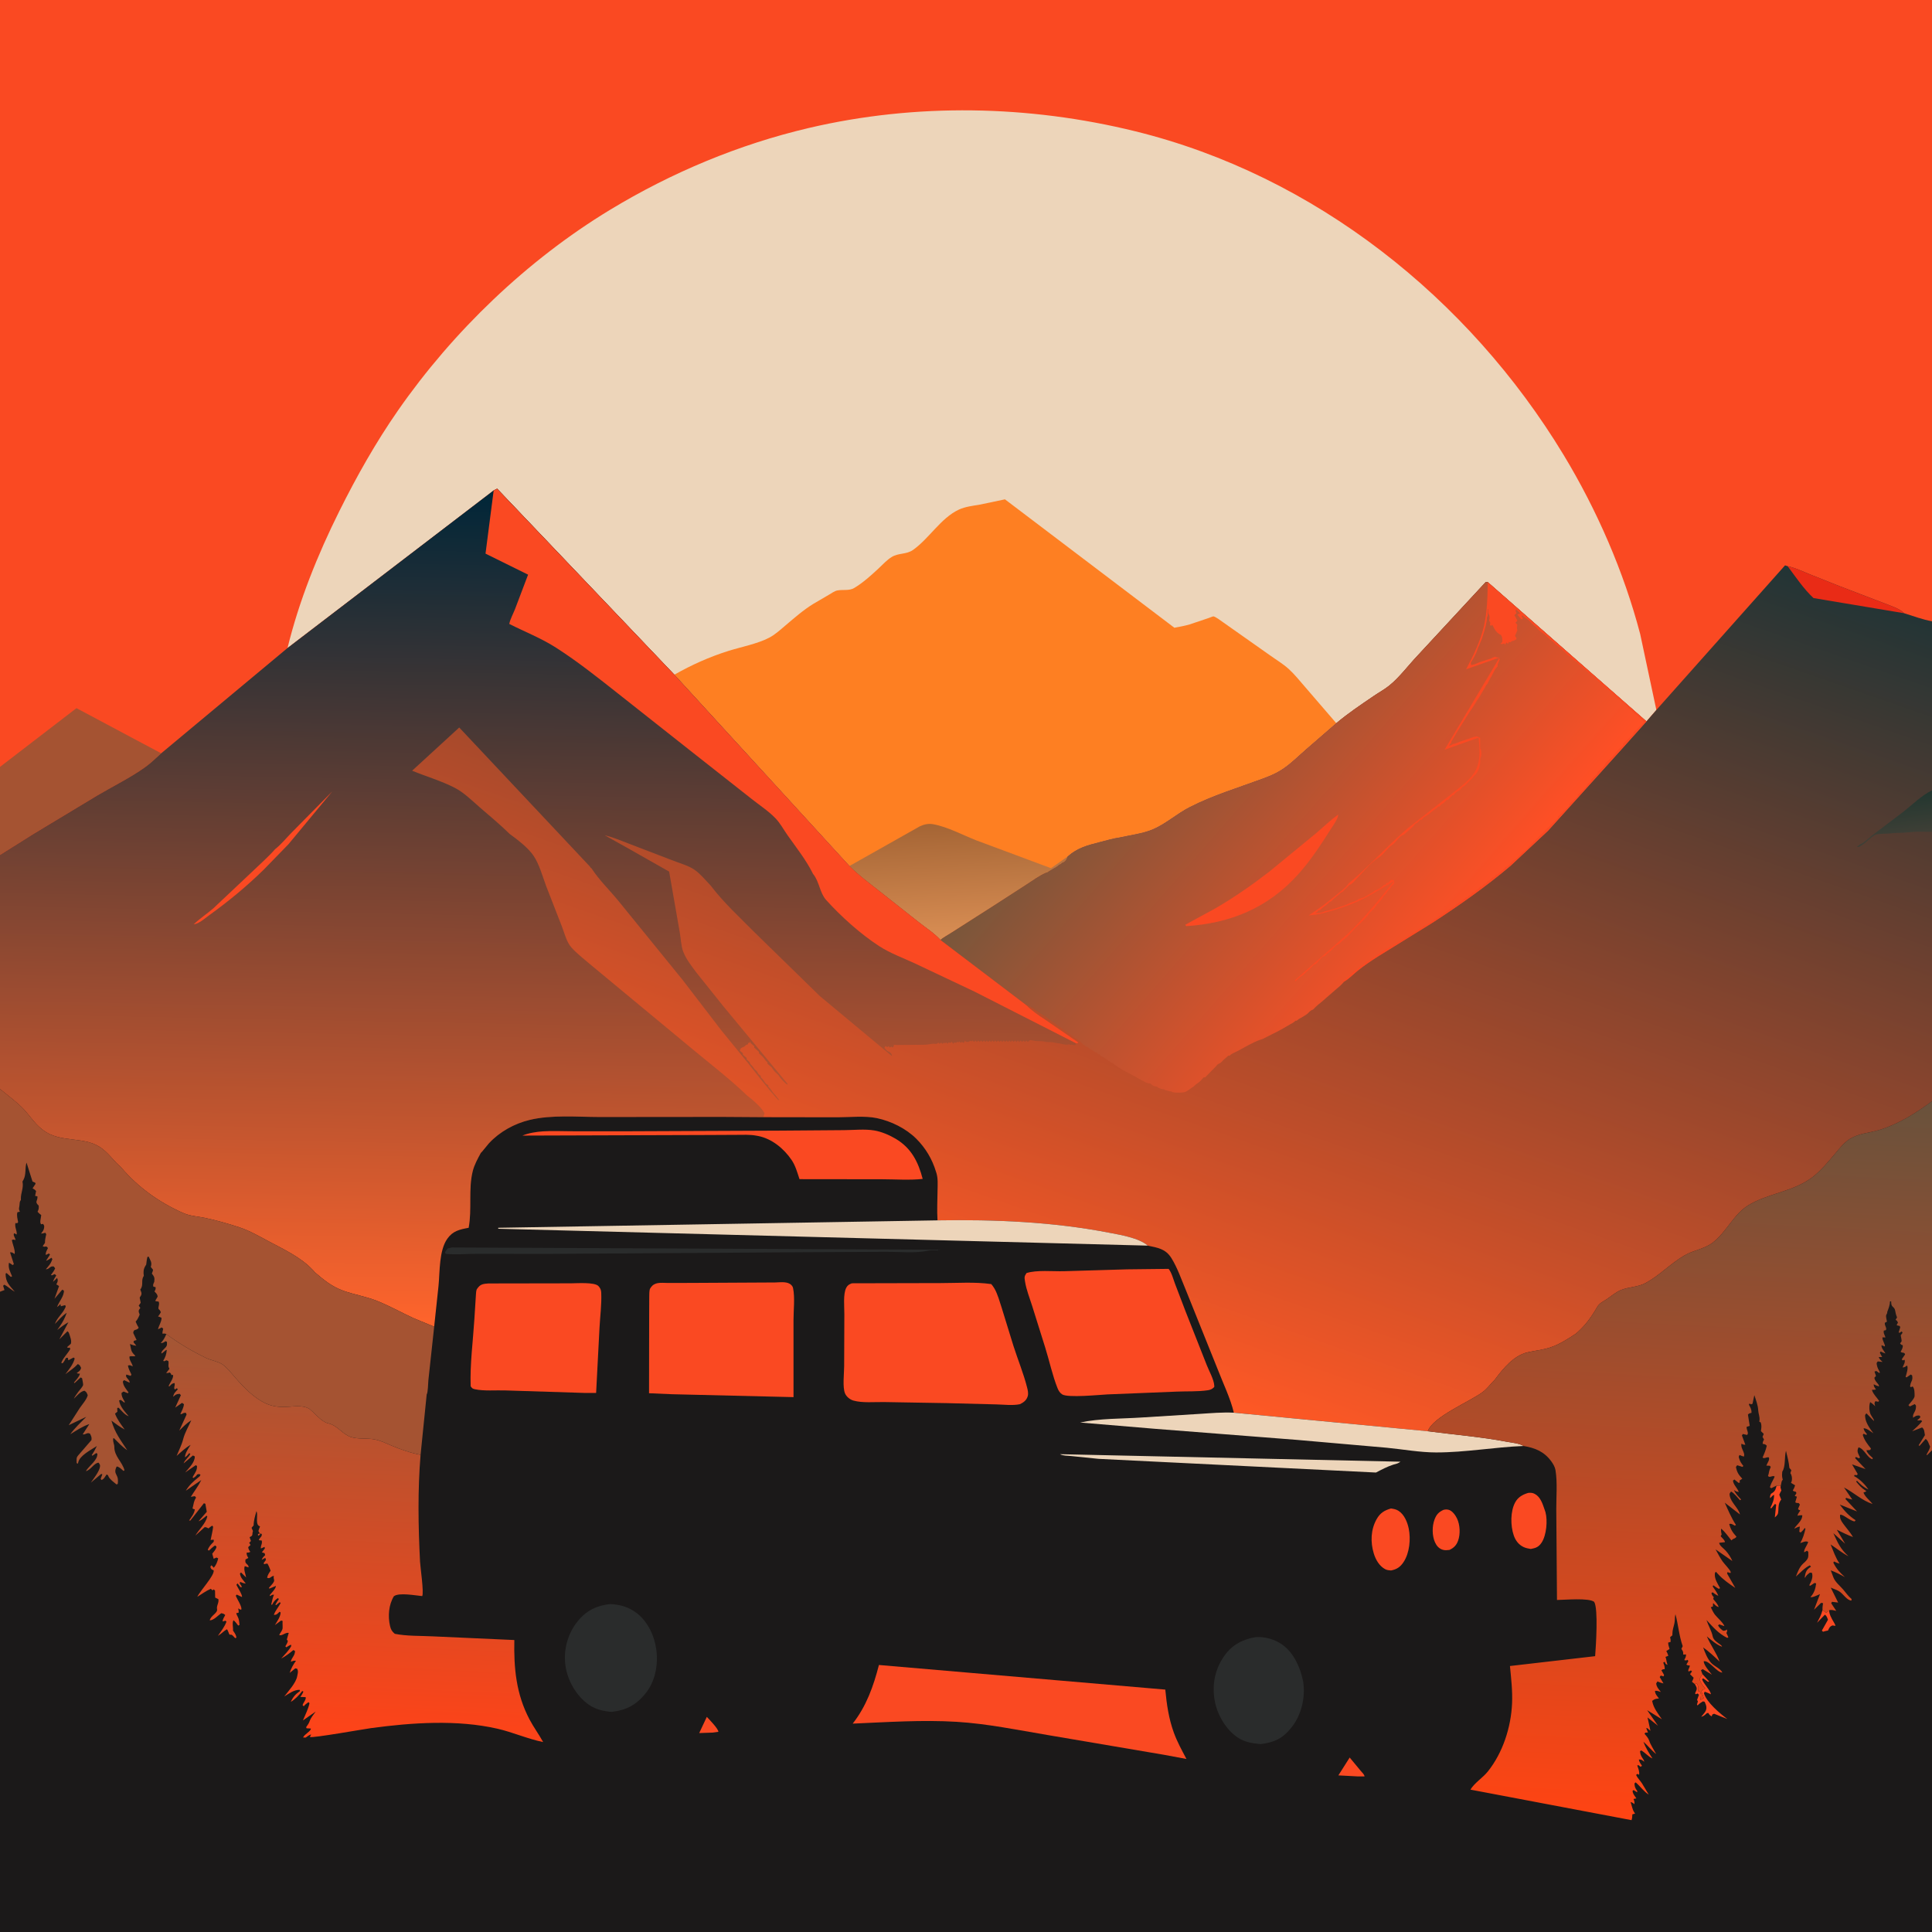 <svg version="1.1" xmlns="http://www.w3.org/2000/svg" style="display: block;" viewBox="0 0 2048 2048" width="1024" height="1024">
<defs>
	<linearGradient id="Gradient1" gradientUnits="userSpaceOnUse" x1="1003.69" y1="873.841" x2="1009.75" y2="992.349">
		<stop class="stop0" offset="0" stop-opacity="1" stop-color="rgb(165,101,53)"/>
		<stop class="stop1" offset="1" stop-opacity="1" stop-color="rgb(216,141,83)"/>
	</linearGradient>
	<linearGradient id="Gradient2" gradientUnits="userSpaceOnUse" x1="1092.12" y1="1422.03" x2="1435.01" y2="439.216">
		<stop class="stop0" offset="0" stop-opacity="1" stop-color="rgb(255,88,37)"/>
		<stop class="stop1" offset="1" stop-opacity="1" stop-color="rgb(34,52,53)"/>
	</linearGradient>
	<linearGradient id="Gradient3" gradientUnits="userSpaceOnUse" x1="2016.29" y1="843.685" x2="2021.3" y2="884.064">
		<stop class="stop0" offset="0" stop-opacity="1" stop-color="rgb(35,55,48)"/>
		<stop class="stop1" offset="1" stop-opacity="1" stop-color="rgb(62,63,54)"/>
	</linearGradient>
	<linearGradient id="Gradient4" gradientUnits="userSpaceOnUse" x1="1524.12" y1="1013.9" x2="1216.52" y2="744.937">
		<stop class="stop0" offset="0" stop-opacity="1" stop-color="rgb(255,79,37)"/>
		<stop class="stop1" offset="1" stop-opacity="1" stop-color="rgb(121,86,59)"/>
	</linearGradient>
	<linearGradient id="Gradient5" gradientUnits="userSpaceOnUse" x1="562.363" y1="1406.99" x2="579.216" y2="522.09">
		<stop class="stop0" offset="0" stop-opacity="1" stop-color="rgb(255,100,44)"/>
		<stop class="stop1" offset="1" stop-opacity="1" stop-color="rgb(0,38,56)"/>
	</linearGradient>
	<linearGradient id="Gradient6" gradientUnits="userSpaceOnUse" x1="362.656" y1="1842.76" x2="380.41" y2="1423.66">
		<stop class="stop0" offset="0" stop-opacity="1" stop-color="rgb(255,67,24)"/>
		<stop class="stop1" offset="1" stop-opacity="1" stop-color="rgb(163,86,53)"/>
	</linearGradient>
	<linearGradient id="Gradient7" gradientUnits="userSpaceOnUse" x1="1761.16" y1="1929.77" x2="1799.09" y2="1155.85">
		<stop class="stop0" offset="0" stop-opacity="1" stop-color="rgb(255,68,19)"/>
		<stop class="stop1" offset="1" stop-opacity="1" stop-color="rgb(105,82,60)"/>
	</linearGradient>
</defs>
<path transform="translate(0,0)" fill="rgb(250,73,34)" d="M -0 812.948 L -0 -0 L 2048 0 L 2048 658.627 L 2048 797.075 L 2048 837.845 L 2048 881.812 L 2048 1123.97 L 2048 1167.27 L 2048 1376.54 L 2048 1537.35 L 2048 2048 L -0 2048 L 0 1369.27 L 0 1154.4 L -0 906.258 L -0 812.948 z"/>
<path transform="translate(0,0)" fill="rgb(165,83,50)" d="M -0 812.948 L 81.061 750.665 L 170.913 798.552 C 165.397 803.571 159.874 808.997 153.797 813.317 C 138.267 824.357 120.045 833.364 103.578 843.016 L 36.185 883.582 L -0 906.258 L -0 812.948 z"/>
<path transform="translate(0,0)" fill="rgb(237,213,186)" d="M 304.774 687.005 C 316.985 636.926 336.72 587.956 359.674 541.878 C 378.024 505.042 398.289 469.057 421.806 435.234 C 480.21 351.236 558.852 275.711 646.469 222.55 C 711.639 183.009 783.204 153.042 857.454 135.648 C 970.933 109.062 1090.44 111.368 1203.34 139.143 C 1393.6 185.95 1556.85 315.914 1657.5 482.25 C 1692.84 540.656 1721.31 606.001 1738.66 672.087 L 1755.81 752.599 L 1745.32 764.724 L 1577.08 617.075 L 1574.97 616.969 L 1502.13 695.58 C 1492.67 705.612 1483.26 718.269 1472.63 726.81 C 1467.73 730.748 1461.86 733.964 1456.64 737.5 C 1443.11 746.672 1429.04 756.127 1416.54 766.634 L 1384.63 794.26 C 1375.87 801.905 1367.33 810.597 1357.42 816.713 C 1351.43 820.413 1344.8 823.061 1338.21 825.5 C 1312.14 835.157 1286.02 842.904 1261.14 855.576 C 1247.55 862.499 1235.41 873.612 1221.55 879.355 C 1211.28 883.608 1198.09 885.262 1187.18 887.704 C 1180.04 888.735 1173.37 890.677 1166.41 892.494 C 1152.93 896.01 1142.49 898.366 1131.69 907.938 L 1131.68 908.019 C 1130.89 910.543 1129.97 912.609 1127.5 914 L 1125.75 914.75 L 1124.5 916 L 1122.75 916.75 L 1121.47 917.812 C 1119.91 919.09 1118.52 919.816 1116.75 920.75 L 1111.25 924.026 C 1107.76 926.354 1111.83 923.784 1108 925.49 C 1101.44 928.41 1094.72 933.387 1088.64 937.295 L 1053.91 959.749 L 1008.4 988.827 C 1004.93 991.152 999.889 993.627 996.946 996.459 C 990.768 989.504 980.872 983.102 973.569 977.316 L 930.956 943.631 C 920.507 935.397 909.823 927.5 900.452 918.016 L 714.809 715.205 L 527 518.078 L 523.299 519.934 L 304.774 687.005 z"/>
<path transform="translate(0,0)" fill="rgb(254,127,34)" d="M 714.809 715.205 C 733.19 704.799 751.858 696.389 772.045 690.037 C 785.747 685.725 802.728 682.57 815.422 675.957 C 821.75 672.661 827.431 667.387 832.852 662.802 C 842.261 654.844 851.632 646.578 862.17 640.117 L 878.916 630.323 C 881.416 628.875 884.65 626.504 887.5 625.929 C 893.341 624.752 900.082 626.5 905.427 623.327 C 914.712 617.816 923.25 610.073 931.152 602.73 C 935.564 598.63 940.142 593.515 945.287 590.403 C 952.669 585.94 960.812 587.926 967.862 582.939 C 984.994 570.818 997.2 549.279 1016.22 540.311 C 1023.23 537.003 1031.44 536.156 1039 534.862 L 1065.3 529.314 L 1244.89 665.436 C 1250.28 664.434 1255.7 663.473 1260.97 661.938 L 1281.41 655.071 C 1282.03 654.86 1285.86 653.263 1286.33 653.372 C 1289.1 654.018 1294.32 658.14 1296.73 659.777 L 1345.86 694.396 C 1352.61 699.29 1360.12 703.676 1366.26 709.3 C 1372.48 714.997 1377.99 721.967 1383.54 728.317 L 1416.54 766.634 L 1384.63 794.26 C 1375.87 801.905 1367.33 810.597 1357.42 816.713 C 1351.43 820.413 1344.8 823.061 1338.21 825.5 C 1312.14 835.157 1286.02 842.904 1261.14 855.576 C 1247.55 862.499 1235.41 873.612 1221.55 879.355 C 1211.28 883.608 1198.09 885.262 1187.18 887.704 C 1180.04 888.735 1173.37 890.677 1166.41 892.494 C 1152.93 896.01 1142.49 898.366 1131.69 907.938 L 1131.68 908.019 C 1130.89 910.543 1129.97 912.609 1127.5 914 L 1125.75 914.75 L 1124.5 916 L 1122.75 916.75 L 1121.47 917.812 C 1119.91 919.09 1118.52 919.816 1116.75 920.75 L 1111.25 924.026 C 1107.76 926.354 1111.83 923.784 1108 925.49 C 1101.44 928.41 1094.72 933.387 1088.64 937.295 L 1053.91 959.749 L 1008.4 988.827 C 1004.93 991.152 999.889 993.627 996.946 996.459 C 990.768 989.504 980.872 983.102 973.569 977.316 L 930.956 943.631 C 920.507 935.397 909.823 927.5 900.452 918.016 L 714.809 715.205 z"/>
<path transform="translate(0,0)" fill="url(#Gradient1)" d="M 900.452 918.016 L 974.895 876.025 C 979.475 873.866 984.156 872.786 989.206 873.7 C 1004.35 876.442 1020.5 885.181 1034.9 890.816 L 1114.15 920.325 L 1131.68 908.019 C 1130.89 910.543 1129.97 912.609 1127.5 914 L 1125.75 914.75 L 1124.5 916 L 1122.75 916.75 L 1121.47 917.812 C 1119.91 919.09 1118.52 919.816 1116.75 920.75 L 1111.25 924.026 C 1107.76 926.354 1111.83 923.784 1108 925.49 C 1101.44 928.41 1094.72 933.387 1088.64 937.295 L 1053.91 959.749 L 1008.4 988.827 C 1004.93 991.152 999.889 993.627 996.946 996.459 C 990.768 989.504 980.872 983.102 973.569 977.316 L 930.956 943.631 C 920.507 935.397 909.823 927.5 900.452 918.016 z"/>
<path transform="translate(0,0)" fill="url(#Gradient2)" d="M 523.299 519.934 L 527 518.078 L 714.809 715.205 L 900.452 918.016 C 909.823 927.5 920.507 935.397 930.956 943.631 L 973.569 977.316 C 980.872 983.102 990.768 989.504 996.946 996.459 C 999.889 993.627 1004.93 991.152 1008.4 988.827 L 1053.91 959.749 L 1088.64 937.295 C 1094.72 933.387 1101.44 928.41 1108 925.49 C 1111.83 923.784 1107.76 926.354 1111.25 924.026 L 1116.75 920.75 C 1118.52 919.816 1119.91 919.09 1121.47 917.812 L 1122.75 916.75 L 1124.5 916 L 1125.75 914.75 L 1127.5 914 C 1129.97 912.609 1130.89 910.543 1131.68 908.019 L 1131.69 907.938 C 1142.49 898.366 1152.93 896.01 1166.41 892.494 C 1173.37 890.677 1180.04 888.735 1187.18 887.704 C 1198.09 885.262 1211.28 883.608 1221.55 879.355 C 1235.41 873.612 1247.55 862.499 1261.14 855.576 C 1286.02 842.904 1312.14 835.157 1338.21 825.5 C 1344.8 823.061 1351.43 820.413 1357.42 816.713 C 1367.33 810.597 1375.87 801.905 1384.63 794.26 L 1416.54 766.634 C 1429.04 756.127 1443.11 746.672 1456.64 737.5 C 1461.86 733.964 1467.73 730.748 1472.63 726.81 C 1483.26 718.269 1492.67 705.612 1502.13 695.58 L 1574.97 616.969 L 1577.08 617.075 L 1745.32 764.724 L 1755.81 752.599 L 1892.22 599.305 L 1894.99 600.204 C 1903.15 601.941 1910.54 605.537 1918.2 608.691 L 1949.82 621.274 L 1996.67 639.213 C 2003.25 641.826 2013.58 645.002 2018.45 650.043 C 2028.1 653.089 2038.07 656.744 2048 658.627 L 2048 797.075 L 2048 837.845 L 2048 881.812 L 2048 1123.97 L 2048 1167.27 C 2030.91 1179.87 2012.7 1191.44 1992.26 1197.73 C 1981.24 1201.13 1970.56 1201.13 1960.48 1207.55 C 1954.36 1211.44 1950.19 1217.1 1945.56 1222.54 C 1938.1 1231.31 1930.11 1241.16 1920.86 1248.12 C 1900.46 1263.46 1874.04 1264.87 1852.99 1277.8 C 1837.97 1287.02 1829.86 1306.24 1815.71 1317.1 C 1806.55 1324.13 1795.47 1325.04 1785.77 1330.73 L 1784.55 1331.43 C 1770.59 1339.72 1759.11 1352.02 1744.63 1359.92 C 1736.26 1364.49 1726.98 1364.02 1718.41 1367.44 C 1712.69 1369.72 1708.13 1373.91 1703.06 1377.28 C 1699.14 1379.88 1695.54 1381.24 1693.06 1385.5 C 1686.54 1396.68 1680.42 1405.25 1670.47 1413.75 C 1662.02 1419.36 1652.67 1425.33 1642.95 1428.46 C 1635.25 1430.94 1627.15 1431.69 1619.3 1433.5 C 1604.5 1436.92 1593.27 1450.85 1584.5 1462.6 C 1580.16 1466.78 1576.61 1471.96 1571.78 1475.58 C 1558.1 1485.83 1519.02 1501.62 1513.49 1517.17 L 1307.92 1497.51 C 1304.3 1482.32 1296.79 1466.99 1291.15 1452.36 L 1257.29 1368.12 C 1252.47 1356.75 1248.29 1344.15 1241.76 1333.66 C 1235.6 1323.77 1227.36 1322.68 1216.75 1320.42 C 1207.18 1312.14 1187.68 1309.05 1175.5 1306.69 C 1115.84 1295.12 1054.45 1292.62 993.799 1293.63 C 993.135 1283.12 993.698 1272.11 993.851 1261.56 C 993.938 1255.54 994.418 1249.39 992.676 1243.56 L 992.174 1242 C 988.203 1228.77 981.11 1216.86 971.298 1207.1 C 960.357 1196.21 944.696 1188.49 929.656 1185.31 C 916.835 1182.6 901.178 1184.35 888.002 1184.37 L 809.202 1184.25 L 765.499 1183.96 L 635.256 1184.08 C 611.506 1184.01 584.703 1181.58 561.5 1187.16 C 545.212 1191.08 529.674 1199.69 518.253 1211.98 C 516.88 1213.46 510.205 1222.08 509.71 1222.12 C 506.378 1228.32 502.83 1234.62 501.12 1241.5 C 496.321 1260.82 500.522 1281.69 496.783 1301.52 C 487.251 1303.28 480.034 1304.77 474.134 1313.17 C 465.363 1325.66 466.318 1347.86 464.875 1362.88 L 460.25 1406.33 L 438.285 1397.26 C 425.077 1391.19 412.555 1384.02 398.909 1378.7 C 387.508 1374.26 375.482 1372.35 364 1368.25 C 351.769 1363.88 342.835 1356.5 333.114 1348.12 C 333.088 1347.55 331.693 1346.37 331.198 1345.84 C 319.185 1332.99 300.617 1324.23 285.111 1316 C 274.927 1310.59 264.794 1304.68 253.813 1301.04 C 242.276 1297.22 229.225 1293.51 217.359 1291.02 C 208.856 1289.24 201.775 1289.24 193.656 1285.6 C 167.914 1274.04 146.142 1258.4 127.818 1236.82 C 121.463 1231.58 116.701 1224.48 110.238 1219.17 L 108.932 1218.12 C 90.819 1203.27 64.379 1212.63 45.373 1197.68 L 44.149 1196.7 C 36.54 1190.76 31.491 1182.42 24.867 1175.5 C 17.53 1167.84 8.225 1161.15 0 1154.4 L -0 906.258 L 36.185 883.582 L 103.578 843.016 C 120.045 833.364 138.267 824.357 153.797 813.317 C 159.874 808.997 165.397 803.571 170.913 798.552 L 304.774 687.005 L 523.299 519.934 z"/>
<path transform="translate(0,0)" fill="url(#Gradient3)" d="M 2048 837.845 L 2048 881.812 C 2039.97 881.728 2031.65 881.295 2023.67 882.236 C 2016.78 883.048 2009.91 882.658 2003 883.49 C 1998.74 884.004 1991.69 883.49 1987.83 884.919 C 1984.01 886.337 1971.64 899.946 1968.55 897.636 L 1971.57 895.161 C 1975.05 894.316 1981.47 887.962 1984.5 885.627 L 2017.48 860.646 C 2026.88 853.261 2037.21 842.976 2048 837.845 z"/>
<path transform="translate(0,0)" fill="rgb(233,43,22)" d="M 1894.99 600.204 C 1903.15 601.941 1910.54 605.537 1918.2 608.691 L 1949.82 621.274 L 1996.67 639.213 C 2003.25 641.826 2013.58 645.002 2018.45 650.043 L 1922.4 633.984 C 1912.05 624.433 1903.43 611.504 1894.99 600.204 z"/>
<path transform="translate(0,0)" fill="url(#Gradient4)" d="M 1416.54 766.634 C 1429.04 756.127 1443.11 746.672 1456.64 737.5 C 1461.86 733.964 1467.73 730.748 1472.63 726.81 C 1483.26 718.269 1492.67 705.612 1502.13 695.58 L 1574.97 616.969 L 1577.08 617.075 L 1745.32 764.724 L 1718.58 794.591 L 1641.05 880.509 L 1601.11 917.865 C 1575.14 939.84 1546.65 959.827 1518.12 978.337 L 1460.47 1013.98 C 1453.14 1018.69 1445.98 1023.47 1439.19 1028.94 C 1434.56 1032.67 1429.91 1037.56 1424.82 1040.53 C 1422.63 1043.17 1420.56 1045.26 1417.85 1047.36 L 1400.99 1061.99 L 1396.81 1065.4 C 1395.19 1066.7 1393.9 1068.19 1392.43 1069.64 C 1390.37 1071.66 1392.82 1069.33 1389.99 1070.99 C 1387.72 1072.33 1386.56 1074.6 1383.99 1075.99 C 1382.01 1077.07 1380.62 1078.3 1378.42 1079.3 C 1376.86 1080.01 1375.79 1080.9 1374.5 1082 L 1373.25 1082.01 L 1372.33 1082.89 C 1370.85 1084.21 1369.42 1084.77 1367.75 1085.75 C 1361.69 1089.32 1355.94 1092.78 1349.51 1095.75 L 1339.38 1100.91 C 1337.76 1101.78 1336.64 1101.89 1335 1102.5 C 1327.58 1105.25 1319.44 1110.1 1312.44 1113.88 C 1309.35 1115.54 1306.02 1116.48 1303.5 1119 L 1302.01 1119.01 L 1301.17 1119.86 L 1298.73 1122.02 C 1297.47 1123.05 1296.48 1124.04 1295.36 1125.2 C 1294.19 1126.41 1293.79 1126.87 1292.22 1127.5 C 1290.52 1128.19 1290.02 1129.12 1288.88 1130.46 L 1277.5 1142 L 1276.01 1142.01 C 1273.61 1144.7 1271.86 1146.92 1268.75 1148.75 C 1266.8 1149.9 1266.06 1151.56 1263.75 1152.75 L 1262 1154 L 1257.7 1156.92 C 1255.22 1158.51 1246.12 1158.62 1243.25 1157.75 L 1241.5 1157 L 1239.49 1156.75 C 1238.38 1156.52 1237.37 1155.99 1236.19 1155.75 C 1234.62 1155.44 1235.29 1155.72 1234 1154.76 L 1232 1154.5 C 1229.85 1154.06 1227.75 1153.06 1226 1151.76 L 1224 1151.5 C 1222.24 1151.04 1220.67 1149.86 1219.5 1148.51 C 1215.79 1148.91 1212.73 1146.17 1209.36 1144.64 L 1202.49 1140.75 C 1195.22 1136.98 1187.15 1133.09 1180.75 1127.97 C 1178.63 1126.28 1180.42 1127.61 1177.75 1126.25 L 1176 1125 L 1174.55 1124.05 L 1171.67 1121.92 C 1169.93 1120.53 1171.04 1121.29 1168.75 1120.25 C 1166.95 1119.43 1166.63 1119.19 1165.5 1117.51 L 1164 1117.5 L 1162.5 1115.51 L 1161 1115.5 L 1160.2 1114.86 C 1157.54 1112.87 1154.87 1111.97 1152.5 1109.51 L 1151 1109.5 L 1149.5 1107.51 L 1148.49 1107.5 C 1146.32 1105.26 1144.79 1103.33 1141.99 1102.01 L 1113.21 1081.46 C 1109.4 1078.41 1104.83 1075.65 1100.75 1073.01 C 1096.24 1070.08 1093.2 1066.82 1087.78 1065.31 L 1087.71 1065.34 L 996.946 996.459 C 999.889 993.627 1004.93 991.152 1008.4 988.827 L 1053.91 959.749 L 1088.64 937.295 C 1094.72 933.387 1101.44 928.41 1108 925.49 C 1111.83 923.784 1107.76 926.354 1111.25 924.026 L 1116.75 920.75 C 1118.52 919.816 1119.91 919.09 1121.47 917.812 L 1122.75 916.75 L 1124.5 916 L 1125.75 914.75 L 1127.5 914 C 1129.97 912.609 1130.89 910.543 1131.68 908.019 L 1131.69 907.938 C 1142.49 898.366 1152.93 896.01 1166.41 892.494 C 1173.37 890.677 1180.04 888.735 1187.18 887.704 C 1198.09 885.262 1211.28 883.608 1221.55 879.355 C 1235.41 873.612 1247.55 862.499 1261.14 855.576 C 1286.02 842.904 1312.14 835.157 1338.21 825.5 C 1344.8 823.061 1351.43 820.413 1357.42 816.713 C 1367.33 810.597 1375.87 801.905 1384.63 794.26 L 1416.54 766.634 z"/>
<path transform="translate(0,0)" fill="rgb(250,73,34)" d="M 1418.49 863.5 C 1418.73 867.495 1412.93 875.391 1410.64 879 C 1400.13 895.579 1389.43 911.971 1376.29 926.648 C 1344.39 962.251 1304.64 978.747 1257.5 981.748 C 1257.07 981.328 1256.82 980.759 1256.5 980.249 L 1288 963.093 C 1308.08 951.479 1327.45 937.969 1345.78 923.772 L 1395.08 883.278 C 1402.83 876.699 1410.26 869.465 1418.49 863.5 z"/>
<path transform="translate(0,0)" fill="rgb(250,73,34)" d="M 1577.08 617.075 L 1745.32 764.724 L 1718.58 794.591 L 1641.05 880.509 L 1601.11 917.865 C 1575.14 939.84 1546.65 959.827 1518.12 978.337 L 1460.47 1013.98 C 1453.14 1018.69 1445.98 1023.47 1439.19 1028.94 C 1434.56 1032.67 1429.91 1037.56 1424.82 1040.53 L 1423.68 1039.7 C 1426.07 1038.78 1425.12 1039.44 1426.91 1037.52 L 1431.75 1032.75 C 1433.59 1031.58 1435.07 1029.73 1436.75 1028.75 C 1439.22 1027.3 1437.83 1028.79 1439.36 1027.14 C 1440.62 1025.78 1441.42 1024.44 1443.17 1023.67 C 1445.19 1022.76 1446.6 1021.43 1448.17 1019.86 L 1449 1019 C 1451.08 1019 1451.45 1018.38 1453 1017 C 1454.6 1015.58 1455.64 1015.09 1457.5 1014 L 1459 1013 C 1460.38 1012.1 1461.67 1011.34 1462.85 1010.17 C 1464.18 1008.85 1468.16 1006.54 1470 1005.75 C 1471.5 1005.12 1471.86 1005.22 1473.13 1003.96 L 1474 1003 L 1475.5 1003 C 1477.12 1001.38 1476.3 1001.97 1478.36 1000.86 L 1480 1000 L 1483.75 997.75 C 1486.36 996.36 1488.76 994.947 1491.12 993.172 L 1493 991.755 C 1496.85 989.602 1500.92 987.889 1504.31 984.878 L 1505.25 984.005 C 1507.08 983.998 1507.64 983.207 1509 982 L 1510.01 981.005 L 1511.5 981 L 1538 963 L 1539.75 961.75 C 1542.15 960.53 1542.48 960.039 1544.25 958.005 L 1545.5 958 L 1547.01 956.005 L 1548.5 956 L 1551.25 953.005 L 1552.5 953 L 1554.01 951.005 L 1555.5 951 L 1557.25 949.005 L 1558.5 949 L 1561.01 946.005 L 1562.5 946 L 1565.25 943.005 L 1566.5 943 L 1569.01 940.005 L 1570.5 940 L 1573.25 937.005 L 1574.5 937 L 1577.01 934.005 C 1579.65 933.619 1580.31 931.957 1582.01 930.005 L 1583.5 930 L 1586.01 927.005 L 1587.5 927 L 1590.5 924 C 1592.63 922.536 1593.67 921.839 1595.37 919.78 L 1596.01 919.005 C 1598.74 918.996 1601.91 914.034 1604.01 912.005 C 1606.13 911.998 1609.71 907.724 1611.5 906 L 1613.75 903.75 C 1618.67 900.671 1621.91 896.128 1626.01 892.005 L 1651.5 867 L 1651.51 865.5 L 1663.5 854 L 1663.51 852.5 L 1672.5 844 L 1672.51 842.5 C 1674.88 840.07 1678.55 837.7 1680.5 835 C 1682.33 832.467 1682.8 831.175 1685.44 828.896 L 1686.5 828 L 1686.51 826.5 L 1693.5 820 L 1693.51 818.5 L 1700.5 812 C 1700.52 808.801 1708.77 803.198 1711 800 C 1713.7 796.138 1717.07 793.23 1720.5 790 L 1720.51 788.5 L 1731.5 778 L 1731.51 776.5 L 1743.08 765.575 C 1740.54 763 1737.99 760.051 1735 758 C 1733.36 756.877 1732.3 756.072 1730.97 754.575 L 1729.25 752.75 C 1725.73 750.602 1723.51 746.624 1720.25 744.75 C 1717.29 743.044 1715.91 740.471 1713.25 738.75 C 1709.88 736.573 1707.41 732.571 1704.25 730.75 C 1701.36 729.084 1699.43 727.351 1697.16 724.829 L 1695.25 722.75 C 1692.07 720.563 1689.3 716.506 1686.25 714.75 C 1682.59 712.644 1680.44 709.438 1677 707 C 1675.36 705.836 1674.17 704.955 1672.83 703.438 L 1671.25 701.75 C 1668.04 699.823 1670.82 702.345 1668.19 699.719 C 1666.84 698.373 1665.53 697.154 1664 696 C 1662.69 695.012 1661.38 694.191 1660.26 692.968 L 1658.25 690.75 C 1655.76 688.991 1653.65 686.304 1651.25 684.75 C 1648.53 682.99 1646.79 680.39 1644.25 678.75 C 1641.09 676.708 1639.2 673.727 1636.25 671.75 C 1633.29 669.767 1631.49 668.333 1629.02 665.594 L 1627.25 663.75 C 1623.71 661.608 1621.52 657.63 1618.25 655.75 C 1616 654.454 1615.58 654.166 1613.75 652.25 L 1613 653.5 L 1614.49 655.5 L 1613 656.49 C 1611.17 654.969 1609.96 653.366 1608.51 651.5 L 1610 650.755 L 1611.75 650.505 C 1610.28 648.749 1608.8 647.417 1607 646 C 1606.29 648.081 1606.71 648.058 1607.49 650 L 1605.25 652.25 C 1606.65 654.008 1607.52 655.988 1608.49 658 L 1606.5 660 L 1608.49 662.5 C 1608.24 663.666 1607.8 665.052 1607.99 666.25 L 1608.49 668 C 1608.4 668.09 1606 673.928 1606 674 C 1606 674.756 1607.49 675.053 1607.49 677.5 C 1606.28 678.274 1605.32 678.937 1603.9 679.294 L 1603 679.5 C 1602.19 679.902 1601.52 680.532 1600.75 680.995 L 1599.75 680.25 L 1599.24 681 L 1598.5 682.49 L 1597 681 L 1596.24 682 L 1595.5 683.49 L 1594.5 682 C 1592.44 682.884 1592.55 682.727 1590.51 682.5 L 1592.5 680.51 C 1592.7 677.381 1592.73 675.794 1591.01 672.995 C 1588.25 672.069 1585.38 668.988 1584.09 666.388 C 1583.35 664.905 1582.67 663.645 1581.75 662.25 L 1580.5 663.49 L 1579.51 662.5 L 1579.76 660 C 1578.77 658.366 1579.18 659.202 1578.51 657.5 C 1578.88 655.712 1579.42 653.749 1578.51 652 C 1577.26 649.588 1577.51 648.724 1577.51 646 L 1577 645.5 L 1577 652.5 C 1576.15 656.067 1576.3 652.814 1576.15 655.263 C 1576.05 656.929 1576.12 658.226 1575.62 659.859 C 1575.14 661.442 1575.22 662.981 1574.64 664.513 C 1574.23 665.605 1574.12 666.682 1573.75 667.75 L 1572 673.531 L 1571.5 675 C 1571.13 676.266 1570.96 677.144 1570.39 678.391 L 1569 681.5 L 1568 684 C 1567.35 685.389 1566.61 686.515 1566.23 688.016 C 1565.24 691.995 1562.17 697.451 1560 701 C 1558.69 703.149 1559.03 702.659 1559.5 705 L 1562 704.5 C 1564.39 704.023 1566.21 702.731 1568.5 701.969 L 1579 698.5 L 1581 698 L 1582.25 697.005 L 1583.75 696.75 L 1584.75 696.005 C 1586.27 696.915 1585.62 696.757 1587.33 696.924 L 1588.5 697 L 1589.75 699.25 C 1588.93 700.979 1587.78 703.1 1587.5 705 L 1587.49 706.5 C 1585.67 708.155 1584.38 710.122 1583.36 712.359 L 1581 717 C 1579.98 718.666 1579.02 720.125 1578.22 721.919 L 1577 724.5 C 1574.11 728.482 1577.29 722.843 1574.86 727.359 L 1574 729 L 1571.75 732.75 L 1569.02 737.516 L 1566 742 C 1564.52 744.115 1563.44 746.375 1562.02 748.516 L 1557 756 L 1547 772 C 1544.75 775.165 1542.99 778.671 1541 782 L 1538.5 786 C 1538.48 788.847 1536.68 787.713 1536.25 790.75 L 1539 789.5 L 1540 788.755 C 1543.44 788.316 1545.3 787.035 1548.5 785.969 L 1562.25 781.25 C 1565.63 780.194 1566.12 780.577 1568.99 782.25 L 1569 793 C 1570.31 794.969 1570.56 799.133 1570 801.5 C 1569.06 805.43 1569.3 801.292 1569.14 804.7 C 1569.04 806.792 1569.18 808.877 1568.77 810.943 L 1568.5 812 C 1567.78 815.136 1566.23 818.801 1563.95 821.091 L 1563 822 C 1560.45 825.472 1557.53 827.932 1554.5 831 L 1552.25 833.25 C 1549.73 834.785 1551.18 833.129 1549.65 834.912 C 1548.32 836.455 1547.71 837.715 1545.76 838.502 C 1543.81 839.289 1542.86 840.605 1541.48 842.156 L 1540.75 842.995 L 1539.5 843 L 1534.99 847.995 L 1533.5 848 L 1530.25 851.25 C 1527.84 852.655 1527.76 852.761 1525.99 854.995 L 1524.5 855 L 1522.5 857 L 1521 858 C 1519.31 859.321 1517.42 860.617 1515.83 862.028 L 1514.75 862.995 L 1513 864 L 1511.25 865.25 C 1508.82 866.507 1508.69 866.844 1506.99 868.995 L 1505.5 869 L 1502.25 872.25 L 1500.5 873 C 1499.63 873.619 1499.24 874.724 1498.5 875.49 C 1495.41 878.695 1491.31 881.747 1487.99 884.995 C 1484.26 885.008 1479.64 893.165 1476.25 895.25 C 1470.5 898.786 1466.91 905.838 1461.25 909.25 C 1453.13 914.147 1445.15 924.342 1438.32 931.242 C 1436.55 933.033 1434.3 935.967 1432.25 937.25 C 1429.46 939.001 1431.4 936.995 1429.57 938.897 L 1423.25 945.25 C 1419.8 947.422 1423.06 944.419 1420.19 947.281 C 1418.07 949.391 1415.67 950.999 1413.5 953 L 1411.25 955.25 C 1407.64 957.544 1411.27 954.188 1408.06 957.438 C 1407.03 958.482 1406.39 959.109 1405.11 959.922 C 1403.14 961.174 1401.48 962.489 1399.83 964.138 L 1398.99 964.995 L 1397.5 965 L 1396.49 966.5 C 1394.73 967.38 1395.46 966.935 1394.25 967.75 C 1397.34 968.078 1399.82 967.836 1402.75 966.75 C 1405.42 965.761 1403.53 966.181 1405.69 965.75 L 1409.75 964.75 C 1411.7 964.027 1413.51 963.683 1415.47 963.031 L 1423 960.5 C 1426.5 959.513 1429.63 957.804 1433 956.5 C 1435.13 955.674 1437.04 955.463 1439 954 C 1440.52 952.86 1440.12 952.955 1442 952.5 C 1444.28 951.949 1445.99 951.248 1448 950 L 1451.75 947.75 C 1453.45 946.856 1454.87 946.184 1456.33 944.893 L 1457.25 944.005 C 1460.41 943.469 1463.93 941.129 1466.19 938.878 L 1467.01 938.005 L 1468.5 938 L 1470.01 936.005 L 1471.5 936 L 1474.5 932.51 L 1477.75 933.25 L 1478 936.5 L 1474.75 939.75 C 1473.33 942.185 1474.73 940.835 1473.26 942.294 C 1471.92 943.618 1470.96 944.318 1470.09 946.047 C 1469.02 948.179 1467.13 948.999 1465.97 951.122 C 1464.94 953.013 1465.64 952.108 1464.09 953.825 L 1463 955 L 1462 956.5 L 1459.75 958.75 C 1457.85 961.697 1456.51 963.292 1453.88 965.7 L 1451.75 967.75 C 1447.76 974.156 1440.82 979.582 1435.46 985.068 C 1432.11 988.495 1428.43 993.284 1424.5 996 C 1422.23 997.568 1420.03 1000.6 1417.73 1001.53 C 1414.84 1002.69 1413.07 1006.1 1410.5 1008 C 1408.26 1009.65 1406.92 1010.55 1405.11 1012.73 C 1404.02 1014.06 1403.64 1013.24 1402.5 1014 C 1399.93 1015.71 1397.07 1019.71 1394.75 1022 C 1392.61 1022 1390.98 1024.48 1389.5 1026 L 1387.25 1028.25 C 1384.48 1029.95 1382.9 1032.68 1380.25 1034.25 C 1377.28 1036 1375.7 1038.23 1373 1040.24 L 1372.83 1038.97 L 1428.72 989.83 C 1446.84 972.42 1462.13 953.519 1477.72 933.897 C 1465.92 940.847 1454.53 948.359 1442.12 954.225 C 1429.27 960.3 1415.74 964.555 1402 968.104 C 1397.1 969.371 1392.32 969.876 1387.29 970.366 C 1397.82 963.573 1407.4 956.291 1417.04 948.311 C 1420.84 945.167 1425.81 941.663 1428.73 937.685 L 1429.56 936.502 C 1451.24 918.453 1470.34 896.91 1491.8 878.366 L 1539.22 841.231 C 1546.65 835.269 1554.39 829.794 1560.46 822.347 C 1570.08 810.559 1568.78 796.366 1567.37 781.917 L 1531.33 794.736 L 1589.57 697.013 L 1554.08 709.497 C 1561.64 695.524 1569.49 679.155 1573.07 663.624 C 1576.58 648.338 1576.79 632.68 1577.08 617.075 z"/>
<path transform="translate(0,0)" fill="url(#Gradient5)" d="M 523.299 519.934 L 527 518.078 L 714.809 715.205 L 900.452 918.016 C 909.823 927.5 920.507 935.397 930.956 943.631 L 973.569 977.316 C 980.872 983.102 990.768 989.504 996.946 996.459 L 1087.71 1065.34 L 1087.78 1065.31 C 1093.4 1071.1 1101.29 1076.51 1108.04 1080.88 L 1143.01 1104.99 L 1142.6 1105.67 L 1140.9 1106.07 L 1139.68 1107.97 C 1137.97 1108 1138.58 1108.14 1137.04 1107.62 L 1136 1107.24 L 1134.75 1107.75 L 1133.5 1107 C 1131.17 1107.4 1129.92 1107.68 1127.58 1107.05 C 1124.68 1106.29 1121.93 1106.02 1119 1105.49 C 1117.17 1105.16 1115.6 1104.72 1113.72 1104.72 C 1112.12 1104.72 1110.59 1104.74 1109 1104.49 C 1107.13 1104.2 1105.56 1103.7 1103.64 1103.7 C 1101.04 1103.7 1098.72 1103.75 1096.16 1103.24 L 1092 1102.5 L 1089.5 1104.49 L 1088 1103 L 1086.5 1104.49 L 1085 1103 L 1083.5 1104.49 L 1082 1103 L 1080.5 1104.49 L 1079 1103 L 1077.5 1104.49 L 1076 1103 L 1074.5 1104.49 L 1073 1103 L 1071.5 1104.49 L 1070 1103 L 1068.5 1104.49 L 1067 1103 L 1065.5 1104.49 L 1064 1103 L 1062.5 1104.49 L 1061 1103 L 1059.5 1104.49 L 1058 1103 L 1056.5 1104.49 L 1055 1103 L 1053.5 1104.49 L 1052 1103 L 1050.5 1104.49 L 1049 1103 L 1047.5 1104.49 L 1046 1103 L 1044.5 1104.49 L 1043 1103 L 1041.5 1104.49 L 1040 1103 L 1038.5 1104.49 L 1037 1103 L 1035.5 1104.49 L 1034 1103 L 1032.5 1104.49 L 1031 1103 L 1029.75 1103.99 L 1028.75 1103.25 L 1026.5 1104.49 C 1024.1 1104.49 1024.19 1104.68 1022.5 1103 L 1022.49 1104.5 L 1021 1105.49 L 1019.75 1104.25 L 1018.5 1105.49 L 1017 1104 L 1015.75 1104.99 L 1014.75 1104.25 L 1013.5 1105.49 L 1011.5 1105 L 1010.5 1106.49 L 1008.75 1104.25 L 1007.5 1105.49 L 1005.5 1105 L 1004.5 1106.49 L 1003 1105 L 1001.75 1105.99 L 1000.75 1105.25 L 999 1106.49 L 997.75 1105.25 L 996 1106.49 L 994.75 1105.25 C 992.461 1107.52 990.788 1106.05 988 1106.5 C 984.874 1107 982.321 1107.48 979 1107.5 L 952.75 1107.75 C 951.286 1107.76 949.896 1107.79 948.438 1107.62 L 947.5 1107.49 C 947.486 1109.55 947.348 1109.14 946 1110.49 L 944.75 1109.25 L 943.5 1110.49 L 942 1109 L 940.75 1109.99 C 939.56 1109.21 940.284 1109.59 938.5 1109 L 937.495 1110.75 C 938.846 1112.31 940.003 1113.94 941.919 1114.8 L 942.995 1115.25 C 944.621 1116.5 945.5 1117.51 945.5 1119.49 L 869.044 1055.86 L 799.722 988.187 C 784.168 972.478 766.761 956.47 753.44 938.845 C 748.205 933.38 742.622 926.518 736.477 922.163 C 729.917 917.514 719.5 914.721 711.939 911.684 L 668.745 895.124 C 659.669 891.726 650.442 887.622 641.006 885.41 L 664.636 898.611 L 709.304 923.915 L 720.568 988.273 C 721.741 994.702 721.946 1002.76 724.236 1008.8 C 727.167 1016.54 733.108 1024.17 738.033 1030.73 L 766.542 1066.37 L 834.919 1149 L 834.25 1149.75 C 830.774 1146.59 827.626 1143.77 825.25 1139.75 L 823.625 1138.2 C 821.202 1136.05 819.911 1134.52 818.25 1131.75 C 818.031 1131.38 816.98 1130.6 816.674 1130.36 C 815.545 1129.45 814.509 1128.56 813.51 1127.5 L 813.5 1126 L 812.453 1125.12 C 811.174 1123.98 810.95 1123.3 810 1122 C 808.496 1119.95 806.388 1118.2 804.51 1116.5 L 804.5 1115 L 799.51 1110.5 L 799.5 1109 L 795.51 1105.5 L 795.5 1104 L 794.5 1105.49 L 793 1105.5 L 792.995 1106.99 C 791.407 1107.4 791.347 1107.25 790.156 1108.43 C 787.269 1111.31 785.47 1109.24 784.25 1113.75 L 787.49 1116.5 L 787.5 1118 L 791.49 1121.5 L 791.5 1123 C 793.352 1124.72 794.781 1125.51 795.5 1128 C 797.78 1130.04 798.245 1131.19 800 1133.5 L 802.495 1135.75 L 804 1138.5 L 806.49 1140.5 L 806.5 1142 C 808.791 1144.05 809.304 1145.05 811 1147.5 C 811.864 1148.75 813.217 1149.73 814.49 1150.5 L 814.5 1152 C 816.79 1154.05 817.317 1155.03 819 1157.5 C 820.498 1159.7 822.288 1160.79 823.75 1163.25 L 826 1166 L 824.969 1166.1 C 813.48 1153.5 803.312 1140.03 792.744 1126.69 L 764.473 1092.03 L 723.545 1038.69 L 655.776 955.268 C 646.53 943.914 634.885 932.649 626.991 920.401 C 626.132 920.243 625.806 919.119 625.23 918.464 L 486.794 771.174 L 436.862 816.994 C 451.71 823.097 467.774 827.724 482.017 835.079 C 491.871 840.168 500.38 848.712 508.721 855.952 C 519.302 865.138 530.289 874.146 540.251 883.99 C 548.6 890.123 559.382 898.24 565.311 906.736 C 571.706 915.9 575.145 929.229 579.123 939.745 L 595.68 982.195 C 598.495 989.54 600.557 998.607 605.839 1004.49 C 611.413 1010.69 618.385 1016.09 624.727 1021.49 L 660.081 1050.81 L 738.15 1115.5 C 756.258 1130.42 775.062 1145.05 791.981 1161.32 C 797.569 1165.55 807.218 1173.78 810.412 1180 L 809.202 1184.25 L 765.499 1183.96 L 635.256 1184.08 C 611.506 1184.01 584.703 1181.58 561.5 1187.16 C 545.212 1191.08 529.674 1199.69 518.253 1211.98 C 516.88 1213.46 510.205 1222.08 509.71 1222.12 C 506.378 1228.32 502.83 1234.62 501.12 1241.5 C 496.321 1260.82 500.522 1281.69 496.783 1301.52 C 487.251 1303.28 480.034 1304.77 474.134 1313.17 C 465.363 1325.66 466.318 1347.86 464.875 1362.88 L 460.25 1406.33 L 438.285 1397.26 C 425.077 1391.19 412.555 1384.02 398.909 1378.7 C 387.508 1374.26 375.482 1372.35 364 1368.25 C 351.769 1363.88 342.835 1356.5 333.114 1348.12 C 333.088 1347.55 331.693 1346.37 331.198 1345.84 C 319.185 1332.99 300.617 1324.23 285.111 1316 C 274.927 1310.59 264.794 1304.68 253.813 1301.04 C 242.276 1297.22 229.225 1293.51 217.359 1291.02 C 208.856 1289.24 201.775 1289.24 193.656 1285.6 C 167.914 1274.04 146.142 1258.4 127.818 1236.82 C 121.463 1231.58 116.701 1224.48 110.238 1219.17 L 108.932 1218.12 C 90.819 1203.27 64.379 1212.63 45.373 1197.68 L 44.149 1196.7 C 36.54 1190.76 31.491 1182.42 24.867 1175.5 C 17.53 1167.84 8.225 1161.15 0 1154.4 L -0 906.258 L 36.185 883.582 L 103.578 843.016 C 120.045 833.364 138.267 824.357 153.797 813.317 C 159.874 808.997 165.397 803.571 170.913 798.552 L 304.774 687.005 L 523.299 519.934 z"/>
<path transform="translate(0,0)" fill="rgb(250,73,34)" d="M 291.656 900.129 C 297.787 895.361 303.461 888.362 308.943 882.781 L 352.1 839.055 L 305.799 894.896 L 279.518 921.916 C 261.453 939.591 242.482 955.242 222 970.022 C 217.635 973.172 210.81 979.405 205.348 979.777 C 211.804 973.646 219.537 968.609 226.288 962.731 L 267.327 924.033 C 275.413 916.195 284.236 908.558 291.656 900.129 z"/>
<path transform="translate(0,0)" fill="rgb(250,73,34)" d="M 523.299 519.934 L 527 518.078 L 714.809 715.205 L 900.452 918.016 C 909.823 927.5 920.507 935.397 930.956 943.631 L 973.569 977.316 C 980.872 983.102 990.768 989.504 996.946 996.459 L 1087.71 1065.34 L 1087.78 1065.31 C 1093.4 1071.1 1101.29 1076.51 1108.04 1080.88 L 1143.01 1104.99 L 1142.6 1105.67 L 1140.9 1106.07 L 1033 1051.13 L 969.688 1021.19 C 957.087 1015.36 943.68 1010.53 932 1002.95 C 912.169 990.089 891.639 971.635 875.758 954.043 C 868.998 946.554 868.63 934.911 862.22 926.805 L 861.648 926.108 L 861.524 925.701 C 854.528 911.628 843.816 898.152 834.778 885.273 C 830.653 879.396 827.039 872.626 822.077 867.448 C 814.615 859.663 804.403 853.038 795.968 846.28 L 730.106 794.41 L 655.302 735.32 C 633.842 718.355 612.374 701.257 589.307 686.5 C 573.518 676.4 556.445 669.796 539.827 661.388 C 540.927 656.07 543.994 650.685 545.978 645.595 L 559.791 609.161 L 514.669 586.869 L 523.299 519.934 z"/>
<path transform="translate(0,0)" fill="rgb(27,25,25)" d="M 0 1154.4 C 8.225 1161.15 17.53 1167.84 24.867 1175.5 C 31.491 1182.42 36.54 1190.76 44.149 1196.7 L 45.373 1197.68 C 64.379 1212.63 90.819 1203.27 108.932 1218.12 L 110.238 1219.17 C 116.701 1224.48 121.463 1231.58 127.818 1236.82 C 146.142 1258.4 167.914 1274.04 193.656 1285.6 C 201.775 1289.24 208.856 1289.24 217.359 1291.02 C 229.225 1293.51 242.276 1297.22 253.813 1301.04 C 264.794 1304.68 274.927 1310.59 285.111 1316 C 300.617 1324.23 319.185 1332.99 331.198 1345.84 C 331.693 1346.37 333.088 1347.55 333.114 1348.12 C 342.835 1356.5 351.769 1363.88 364 1368.25 C 375.482 1372.35 387.508 1374.26 398.909 1378.7 C 412.555 1384.02 425.077 1391.19 438.285 1397.26 L 460.25 1406.33 L 464.875 1362.88 C 466.318 1347.86 465.363 1325.66 474.134 1313.17 C 480.034 1304.77 487.251 1303.28 496.783 1301.52 C 500.522 1281.69 496.321 1260.82 501.12 1241.5 C 502.83 1234.62 506.378 1228.32 509.71 1222.12 C 510.205 1222.08 516.88 1213.46 518.253 1211.98 C 529.674 1199.69 545.212 1191.08 561.5 1187.16 C 584.703 1181.58 611.506 1184.01 635.256 1184.08 L 765.499 1183.96 L 809.202 1184.25 L 888.002 1184.37 C 901.178 1184.35 916.835 1182.6 929.656 1185.31 C 944.696 1188.49 960.357 1196.21 971.298 1207.1 C 981.11 1216.86 988.203 1228.77 992.174 1242 L 992.676 1243.56 C 994.418 1249.39 993.938 1255.54 993.851 1261.56 C 993.698 1272.11 993.135 1283.12 993.799 1293.63 C 1054.45 1292.62 1115.84 1295.12 1175.5 1306.69 C 1187.68 1309.05 1207.18 1312.14 1216.75 1320.42 C 1227.36 1322.68 1235.6 1323.77 1241.76 1333.66 C 1248.29 1344.15 1252.47 1356.75 1257.29 1368.12 L 1291.15 1452.36 C 1296.79 1466.99 1304.3 1482.32 1307.92 1497.51 L 1513.49 1517.17 C 1519.02 1501.62 1558.1 1485.83 1571.78 1475.58 C 1576.61 1471.96 1580.16 1466.78 1584.5 1462.6 C 1593.27 1450.85 1604.5 1436.92 1619.3 1433.5 C 1627.15 1431.69 1635.25 1430.94 1642.95 1428.46 C 1652.67 1425.33 1662.02 1419.36 1670.47 1413.75 C 1680.42 1405.25 1686.54 1396.68 1693.06 1385.5 C 1695.54 1381.24 1699.14 1379.88 1703.06 1377.28 C 1708.13 1373.91 1712.69 1369.72 1718.41 1367.44 C 1726.98 1364.02 1736.26 1364.49 1744.63 1359.92 C 1759.11 1352.02 1770.59 1339.72 1784.55 1331.43 L 1785.77 1330.73 C 1795.47 1325.04 1806.55 1324.13 1815.71 1317.1 C 1829.86 1306.24 1837.97 1287.02 1852.99 1277.8 C 1874.04 1264.87 1900.46 1263.46 1920.86 1248.12 C 1930.11 1241.16 1938.1 1231.31 1945.56 1222.54 C 1950.19 1217.1 1954.36 1211.44 1960.48 1207.55 C 1970.56 1201.13 1981.24 1201.13 1992.26 1197.73 C 2012.7 1191.44 2030.91 1179.87 2048 1167.27 L 2048 1376.54 L 2048 1537.35 L 2048 2048 L -0 2048 L 0 1369.27 L 0 1154.4 z"/>
<path transform="translate(0,0)" fill="rgb(250,73,34)" d="M 1931.88 1706.78 L 1935.77 1709.52 C 1937.33 1708.71 1937.75 1708.33 1939.02 1706.96 C 1938.91 1710.97 1941.56 1715.67 1943.57 1719.04 C 1944.49 1720.58 1945.24 1721.74 1945.67 1723.5 L 1942.5 1723.03 C 1939.31 1724.33 1939.27 1725.53 1937.7 1728.5 C 1936.33 1728.66 1935.2 1728.89 1933.86 1729.3 L 1932.5 1729.73 L 1931.25 1728.5 L 1937.72 1717 C 1936.92 1714.9 1936.42 1712.94 1934.5 1711.59 L 1926.14 1720.21 C 1928.29 1716.1 1930.48 1712.16 1931.67 1707.64 L 1931.88 1706.78 z"/>
<path transform="translate(0,0)" fill="rgb(250,73,34)" d="M 1883.21 1574.83 C 1885.37 1575.3 1885.46 1575.53 1887.71 1574.84 C 1887.31 1577.02 1887.24 1576.1 1887.85 1578.37 L 1888.33 1580 C 1887.45 1581.48 1886.75 1582.9 1886.11 1584.5 L 1887.69 1588.41 L 1888.2 1589.5 C 1885.21 1593.62 1885.31 1596.49 1885.11 1601.38 C 1884.96 1605.35 1884.17 1606 1881.38 1608.58 L 1882.83 1595 L 1881.5 1594.2 L 1877.78 1598.8 L 1876.58 1598.5 C 1878.67 1594.32 1880.93 1589.25 1880.52 1584.5 C 1878.72 1585.49 1877.88 1586.62 1876.5 1588.13 C 1875.98 1585.9 1876.49 1585.57 1877.29 1583.5 C 1880.6 1581.58 1881.86 1580.21 1882.88 1576.33 L 1883.21 1574.83 z"/>
<path transform="translate(0,0)" fill="rgb(250,73,34)" d="M 749.256 1819.94 C 751.886 1822.76 761.5 1832.55 761.5 1835.79 L 755.405 1836.62 L 741.191 1837.12 L 749.256 1819.94 z"/>
<path transform="translate(0,0)" fill="rgb(250,73,34)" d="M 1430.72 1863.06 L 1442.63 1877.42 C 1444.06 1879.14 1446.15 1880.87 1446.5 1883.09 L 1439.25 1883.07 L 1418.72 1881.98 L 1430.72 1863.06 z"/>
<path transform="translate(0,0)" fill="rgb(250,73,34)" d="M 1804.7 1774.68 L 1811.84 1782.5 L 1810.5 1782.74 L 1805.5 1779.14 L 1804.26 1780 C 1805.53 1784.52 1814.21 1793.22 1813.5 1796.01 L 1811.86 1795.2 C 1810.29 1794.43 1808.75 1793.84 1807.08 1793.32 L 1806.22 1795 C 1809.47 1804.86 1822.65 1815.88 1831 1822.22 L 1817 1816.64 L 1815.09 1817.5 L 1814.5 1819.43 C 1812.64 1818.36 1811.94 1817.83 1811.02 1815.87 C 1809.12 1815.92 1809.9 1815.58 1808.7 1816.61 C 1806.96 1818.11 1805.69 1819.47 1803.32 1819.81 C 1806.01 1816.57 1809.32 1813.81 1808.83 1809.43 C 1808.61 1807.46 1807.8 1805.8 1807.03 1803.99 L 1805.22 1803.5 C 1802.95 1804.8 1801.36 1805.92 1799.5 1807.8 L 1798.85 1807 L 1799.83 1803.5 L 1798.97 1802 L 1800.96 1796.5 L 1799.5 1795.16 L 1797.5 1795.98 L 1796.85 1795 C 1797.92 1792.34 1799.37 1790.7 1798.1 1787.95 L 1796.63 1785.19 L 1798.67 1784.27 C 1799.76 1786.48 1800.67 1788.23 1800.3 1790.77 L 1800 1792.5 L 1801.99 1793.23 C 1803.81 1796.08 1802.88 1798.75 1802.49 1802 C 1804.11 1801.47 1804.7 1801.04 1806 1800 L 1804.16 1794.67 L 1803.51 1793 L 1805.25 1791.01 L 1807 1790.51 L 1807.51 1789.5 C 1804.77 1787.17 1802.66 1783.39 1801.51 1780 C 1802.39 1778.07 1803.52 1776.44 1804.7 1774.68 z"/>
<path transform="translate(0,0)" fill="rgb(250,73,34)" d="M 1530.17 1600.5 C 1532.15 1600.08 1533.44 1599.93 1535.46 1600.4 C 1539.45 1601.35 1542.83 1606.18 1544.5 1609.65 C 1547.71 1616.32 1548.18 1626.18 1545.63 1633.19 C 1543.86 1638.08 1541.14 1640.78 1536.5 1642.99 C 1534.13 1643.24 1531.72 1643.55 1529.4 1642.83 C 1525.37 1641.56 1522.92 1638.76 1521.19 1635 C 1517.98 1628.02 1517.97 1617.81 1520.7 1610.66 C 1522.71 1605.38 1525.1 1602.87 1530.17 1600.5 z"/>
<path transform="translate(0,0)" fill="rgb(250,73,34)" d="M 1620.09 1582.5 C 1622.74 1582.33 1624.6 1582.35 1626.99 1583.64 C 1632.96 1586.85 1635.19 1594.03 1637.26 1600 L 1638.26 1602.97 C 1640.7 1611.86 1639.3 1627.48 1634.2 1635.19 C 1631.1 1639.87 1628.09 1640.99 1622.7 1641.97 C 1620.14 1641.53 1617.56 1641.09 1615.19 1639.99 C 1609.87 1637.53 1606.52 1633.05 1604.64 1627.6 C 1601.14 1617.46 1600.94 1602.04 1606.2 1592.5 C 1609.28 1586.9 1614.19 1584.24 1620.09 1582.5 z"/>
<path transform="translate(0,0)" fill="rgb(250,73,34)" d="M 1474.48 1599.05 C 1477.36 1599.49 1479.93 1599.89 1482.44 1601.5 C 1488.58 1605.43 1491.89 1613.45 1493.3 1620.31 C 1495.61 1631.55 1494.19 1646.3 1487.78 1655.94 C 1484.33 1661.14 1480.58 1663.61 1474.5 1664.76 C 1472.38 1664.59 1470.2 1664.41 1468.3 1663.38 C 1462.08 1660.03 1458.22 1653.22 1456.25 1646.69 C 1452.63 1634.71 1453 1621.53 1459.27 1610.4 C 1462.95 1603.86 1467.44 1601.06 1474.48 1599.05 z"/>
<path transform="translate(0,0)" fill="rgb(237,213,186)" d="M 1123.61 1541.5 L 1484.5 1549.46 C 1482.21 1551.39 1479.8 1551.77 1476.97 1552.57 C 1470.47 1554.69 1464.62 1557.8 1458.57 1560.95 L 1164.5 1546.44 L 1135.34 1543.46 C 1131.38 1542.97 1127.21 1543.4 1123.61 1541.5 z"/>
<path transform="translate(0,0)" fill="rgb(42,44,44)" d="M 478.942 1322.37 L 998 1324.76 L 995 1324.51 L 994 1325.5 L 990.235 1325.28 C 988.172 1325.32 986.016 1325.26 983.998 1325.72 C 970.794 1328.71 953.841 1326.92 940.147 1326.98 L 852.196 1327.4 L 581.084 1329.18 L 505.453 1329.12 C 494.704 1329.11 483.118 1330.22 472.5 1329.15 L 471.625 1327.5 L 474.417 1323.5 L 478.942 1322.37 z"/>
<path transform="translate(0,0)" fill="rgb(237,213,186)" d="M 993.799 1293.63 C 1054.45 1292.62 1115.84 1295.12 1175.5 1306.69 C 1187.68 1309.05 1207.18 1312.14 1216.75 1320.42 L 528.12 1302.52 L 528.215 1301.5 L 993.799 1293.63 z"/>
<path transform="translate(0,0)" fill="rgb(250,73,34)" d="M 827.946 1198.51 L 894.654 1198 C 904.823 1197.94 916.839 1196.64 926.824 1198.34 C 934.525 1199.65 942.739 1203.17 949.436 1207.14 C 966.023 1216.97 973.391 1231.64 978.083 1249.69 C 964.137 1251.25 949.076 1250.07 934.954 1250.06 L 847.504 1249.96 C 845.254 1243.12 843.218 1235.65 839.144 1229.64 C 830.912 1217.51 818.131 1206.95 803.424 1204.14 L 802 1203.89 C 794.9 1202.53 787.592 1202.99 780.387 1203 L 749.829 1203.15 L 553.763 1203.78 C 560.396 1201.03 568.487 1199.74 575.653 1199.27 C 585.521 1198.62 595.628 1199.16 605.519 1199.17 L 661.577 1199.21 L 827.946 1198.51 z"/>
<path transform="translate(0,0)" fill="rgb(237,213,186)" d="M 1615.01 1532.8 C 1584.19 1534.01 1553.14 1539.68 1522.33 1539.65 C 1505.09 1539.64 1487.13 1536.31 1469.91 1534.66 L 1374.86 1526.34 L 1224.77 1514.63 L 1145 1507.94 C 1165.47 1503.46 1188.9 1504.02 1209.85 1502.62 L 1271.5 1498.78 C 1283.84 1498.02 1295.52 1496.91 1307.92 1497.51 L 1513.49 1517.17 C 1541.35 1520.83 1569.62 1523.06 1597.22 1528.3 C 1602.37 1529.28 1610.68 1529.96 1615.01 1532.8 z"/>
<path transform="translate(0,0)" fill="rgb(42,44,44)" d="M 1331.78 1735.33 C 1340.07 1735.07 1348.21 1737.01 1355.5 1741 C 1368.4 1748.05 1376.17 1762.39 1379.88 1776.13 L 1380.35 1777.91 L 1381.42 1782.51 C 1383.94 1799.09 1379.75 1817.53 1369.33 1830.8 C 1359.92 1842.8 1351.03 1847 1336.24 1848.83 C 1327.8 1848.03 1319.74 1846.85 1312.47 1842.13 C 1299.77 1833.87 1290.51 1818.03 1287.75 1803.39 C 1284.53 1786.27 1287.72 1769.63 1297.85 1755.23 C 1306.16 1743.41 1317.76 1737.46 1331.78 1735.33 z"/>
<path transform="translate(0,0)" fill="rgb(42,44,44)" d="M 646.919 1700.36 C 657.381 1700.89 666.559 1703.46 675 1709.98 C 686.943 1719.21 693.989 1734.63 695.808 1749.36 C 697.776 1765.3 694.456 1782.61 684.176 1795.26 C 674.334 1807.37 663.693 1813.02 648.243 1814.66 C 639.132 1813.85 631.153 1812.09 623.581 1806.63 C 610.639 1797.31 601.549 1781.24 599.381 1765.53 C 597.087 1748.9 601.819 1731.55 612.44 1718.5 C 621.652 1707.18 632.699 1701.83 646.919 1700.36 z"/>
<path transform="translate(0,0)" fill="rgb(250,73,34)" d="M 517.765 1360.52 L 605.102 1360.37 C 611.18 1360.39 630.313 1358.91 634.371 1363.29 C 636.483 1365.56 637.208 1367.35 637.341 1370.5 C 637.852 1382.65 636.162 1395.28 635.5 1407.41 L 631.911 1476.58 L 619.386 1476.56 L 535.533 1473.91 C 525.511 1473.58 513.366 1474.73 503.642 1472.7 C 500.835 1472.12 500.48 1471.7 498.927 1469.5 C 498.093 1446.09 501.421 1421.51 502.877 1398.1 L 504.353 1374.77 C 504.567 1372.66 504.54 1368.92 505.25 1367 C 505.377 1366.66 506.584 1365.05 506.954 1364.6 C 509.944 1360.93 513.355 1360.89 517.765 1360.52 z"/>
<path transform="translate(0,0)" fill="rgb(250,73,34)" d="M 821.603 1359.47 L 822.993 1359.41 C 827.958 1359.24 835.088 1358.3 838.805 1362.18 C 839.848 1363.27 840.378 1364.04 840.686 1365.5 C 842.777 1375.4 841.14 1389.16 841.149 1399.4 L 841.164 1481.01 L 712.159 1477.93 L 688.003 1476.89 L 688.141 1394.83 L 688.241 1374.28 C 688.261 1372.19 688.191 1367.82 689.106 1366 C 689.587 1365.04 690.864 1363.46 691.703 1362.69 C 693.192 1361.34 695.291 1360.55 697.232 1360.17 C 700.444 1359.54 704.427 1359.99 707.747 1359.99 L 731.183 1359.95 L 821.603 1359.47 z"/>
<path transform="translate(0,0)" fill="rgb(250,73,34)" d="M 931.707 1764.95 L 1235.26 1791.04 C 1236.73 1806.67 1238.91 1821.77 1244.29 1836.62 C 1247.81 1846.32 1252.87 1855.48 1257.69 1864.59 L 1233.77 1860.13 L 1110.4 1839.18 C 1078.5 1833.81 1046.33 1827.17 1014 1825.19 C 977.641 1822.97 940.272 1825.55 903.895 1827.11 C 918.481 1808.5 925.867 1787.54 931.707 1764.95 z"/>
<path transform="translate(0,0)" fill="rgb(250,73,34)" d="M 1194.88 1345.55 L 1238.79 1345.05 C 1242.03 1349.15 1243.63 1355.6 1245.45 1360.51 L 1256.79 1390.22 L 1279.36 1447.43 C 1281.72 1453.44 1286.67 1462.12 1287.14 1468.48 C 1287.26 1470.05 1287.51 1469.91 1286.42 1470.98 C 1284.58 1472.78 1282.49 1473.42 1280 1473.78 C 1269.76 1475.28 1258.08 1474.71 1247.69 1475.16 L 1173.91 1478.13 C 1165.1 1478.58 1132.24 1481.93 1126 1478.13 C 1123.71 1476.73 1122.09 1474.19 1121.12 1471.76 C 1115.62 1458.09 1112.38 1442.5 1107.94 1428.37 L 1094.18 1384.49 C 1091.52 1376.04 1087.9 1367.13 1086.55 1358.36 C 1085.88 1354.07 1085.69 1353.07 1088.15 1349.5 C 1099.05 1346.02 1115.86 1347.85 1127.65 1347.54 L 1194.88 1345.55 z"/>
<path transform="translate(0,0)" fill="rgb(250,73,34)" d="M 903.07 1360.34 L 997.202 1360.12 C 1014.67 1360.13 1033.51 1358.68 1050.8 1361.19 C 1052.05 1362.74 1053.23 1364.25 1054.21 1366 C 1057.67 1372.15 1059.59 1379.48 1061.79 1386.16 L 1074.28 1426.64 C 1078.88 1441.12 1084.95 1455.74 1088.68 1470.43 C 1089.47 1473.53 1090.38 1477.06 1089.39 1480.2 C 1088.03 1484.47 1085.04 1486.62 1081.19 1488.5 C 1073.47 1490.15 1063.93 1488.88 1056.02 1488.72 L 1003.73 1487.37 L 937.333 1486.24 C 927.336 1486.06 914.071 1487.4 904.573 1484.64 C 900.924 1483.57 897.28 1480.59 895.774 1477.09 C 892.982 1470.59 894.82 1455.84 894.834 1448.39 L 895.042 1392.96 C 895.087 1385.35 893.57 1371.67 897.093 1365 C 898.591 1362.16 900.28 1361.42 903.07 1360.34 z"/>
<path transform="translate(0,0)" fill="url(#Gradient6)" d="M 176.292 1414.17 C 189.019 1423.67 204.227 1432.69 218.569 1439.56 C 223.85 1442.09 230.92 1443.06 235.633 1446.19 C 240.579 1449.47 245.113 1455.45 249.025 1459.92 C 258.332 1470.53 268.973 1481.88 282 1487.78 C 288.39 1490.67 294.538 1491.51 301.5 1491.42 C 310.052 1491.31 320.595 1488.86 328.028 1493.5 C 333.862 1498.18 340.834 1507.2 347.948 1508.8 C 357.921 1511.04 362.875 1520.37 372.054 1523.32 C 379.366 1525.68 388.376 1524.42 396.048 1525.65 C 402.691 1526.71 409.06 1529.83 415.198 1532.46 C 425.265 1536.62 435.097 1540.14 445.834 1542.16 C 442.706 1579.69 443.346 1617.84 445.257 1655.43 C 445.558 1661.34 449.493 1687.99 447.57 1691.92 C 440.669 1691.34 422.851 1687.87 417.5 1692.12 C 412.013 1701.16 411.064 1713.33 413.45 1723.6 C 414.34 1727.42 415.518 1729.39 418.5 1731.9 C 431.169 1734.47 445.775 1733.93 458.697 1734.6 L 545.22 1738.5 C 544.591 1768.29 547.114 1795.77 561.319 1822.68 C 565.666 1830.92 571.238 1838.47 575.758 1846.65 C 559.207 1843.31 543.771 1836.27 527.289 1832.5 C 484.479 1822.71 436.65 1826.02 393.444 1831.86 C 385.917 1832.88 330.945 1842.68 328.5 1841.26 L 329.834 1838.5 C 327.497 1839.31 325.97 1840.45 324 1841.9 L 321.311 1841.8 C 322.553 1838.39 329.974 1834.96 329.5 1832.31 L 325 1832.06 L 324.5 1830.88 L 325.095 1830.07 C 326.424 1828.23 327.477 1826.67 328.232 1824.52 C 329.519 1820.86 332.353 1817.51 334.602 1814.37 L 321.126 1823.75 C 323.545 1817.75 326.728 1811.82 328.086 1805.5 L 327 1804.34 C 325.075 1805.73 323.495 1806.85 322 1808.72 L 320.745 1807.5 C 321.56 1804.77 324.764 1801.51 324 1799.06 L 318.312 1798.81 L 319.179 1797.67 C 320.235 1796.21 320.901 1794.83 321.623 1793.2 L 320.381 1792.5 L 319.824 1793.24 C 316.808 1797.17 312.554 1801.54 308.272 1804.06 C 310.584 1798.91 313.438 1795.67 318.075 1792.5 L 317.5 1791.25 C 311.367 1791.37 306.433 1795.22 301.351 1798.32 C 305.705 1792.58 313.656 1784.16 315.019 1777 L 315.293 1775.66 C 315.79 1773.12 316.265 1771.38 315.045 1768.96 L 313.073 1768.5 L 307.097 1773.31 C 308.3 1769.05 311.098 1764.09 313.729 1760.5 C 311.43 1760.16 310.398 1760.64 308.321 1761.61 C 309.067 1756.73 312.739 1755.43 312.705 1750.08 L 311 1749.12 C 306.823 1752.62 302.948 1755.5 298.12 1758.1 C 301.813 1753.94 305.956 1749.85 308.713 1745 L 308.5 1743.37 C 306.718 1744.23 305.13 1745.11 303.5 1746.23 L 302.5 1745.19 C 303.321 1743.59 305.275 1740.92 305 1739.2 L 304.029 1738 L 306.054 1731 C 302.722 1729.96 298.401 1734.94 295.977 1733 C 296.961 1731.26 298.813 1728.84 299.369 1727 C 299.959 1725.05 299.25 1720.79 299.599 1718.35 L 298 1717.81 L 291.403 1722.66 C 293.849 1718.52 297.182 1714.18 297.5 1709.3 L 296.39 1708.5 C 294.095 1710.53 293.452 1711.99 290.312 1711.83 C 291.697 1707.4 295.536 1703.38 297.58 1699 L 296.374 1698.5 L 292.703 1701.5 L 291.884 1701 C 293.029 1698.85 294.242 1696.97 295.66 1695 L 294.5 1694.04 C 291.433 1696.05 290.25 1697.78 288.5 1700.97 L 287.438 1701 C 288.445 1697.64 288.915 1693.58 290.445 1690.5 C 287.963 1690.5 288.335 1690.6 286.5 1691.94 L 285.865 1691 C 287.719 1688.62 292.5 1683.94 292.5 1681.12 L 285.5 1684.04 L 285.129 1683.07 C 286.654 1681.27 290.777 1677.41 290.622 1675.25 C 290.555 1674.32 290.15 1673.43 290.086 1672.5 L 290.271 1670.5 C 286.771 1670.93 286.565 1673.92 283.137 1672.5 C 283.733 1669.45 285.149 1667.5 286.861 1665 C 285.911 1662.32 284.957 1659.93 283.5 1657.46 C 281.116 1657.71 282.283 1657.47 280 1658.17 L 279.5 1656.9 L 281.967 1653.5 L 281.241 1651.34 L 277.412 1653.5 C 278.199 1651.22 279.427 1650.16 281.1 1648.5 L 280.5 1646.45 L 277.576 1645.5 L 280.725 1641.5 L 280.5 1639.77 L 276.5 1641.47 C 276.287 1637.49 278.203 1637.25 277.5 1633.04 L 274.383 1632.65 C 275.295 1629.3 277.848 1629.59 277.5 1626.04 L 275.531 1625.5 L 275.5 1626.87 L 273.5 1627.99 L 273.5 1626.13 L 275.409 1625.5 L 273.915 1623 C 274.389 1621.3 274.938 1619.76 275.659 1618.15 L 274 1617.15 C 270.737 1614.13 273.825 1605.81 271.829 1601.88 C 270.448 1606.92 268.938 1611.73 268.86 1617 L 266.666 1619.5 L 268.154 1623 C 267.04 1625.76 268.385 1627.48 266 1628.72 L 264.578 1629.5 L 266.011 1633.5 L 264.157 1635.5 L 265.614 1637.7 L 263.114 1640 C 263.3 1642.19 264.104 1643.23 265.349 1645 C 263.726 1645.91 263.3 1645.85 261.5 1645.84 C 261.214 1648.28 262.077 1649.43 263.263 1651.5 L 260.221 1653.11 C 260.215 1654.07 259.919 1655.08 260.205 1656 C 260.842 1658.04 264.171 1659.13 263.351 1661.5 L 259.5 1660.16 C 257.977 1663.48 260.281 1668.42 260.879 1672.16 L 255.5 1666.85 L 254.358 1668 C 254.975 1672.73 257.858 1674.9 260.5 1678.6 C 258.238 1678.37 256.579 1677.71 254.5 1676.81 L 254.114 1678.5 L 254.945 1679.66 C 256.102 1681.32 255.702 1680.62 256.442 1682.5 L 254.915 1682.5 L 251.798 1678.44 L 250.609 1680 C 251.803 1682.75 257.142 1690.62 256.5 1692.91 L 251 1690.35 L 249.92 1691.5 C 251.384 1695.32 256.267 1702.22 255.935 1706 L 254.87 1706.34 L 252.5 1704.93 L 252.763 1706.36 C 253.101 1708.41 253.043 1707.59 252.869 1709.64 L 250.5 1709.92 C 250.758 1711.57 251.129 1712.21 251.958 1713.72 C 253.452 1716.45 253.581 1719.46 253.886 1722.5 L 252.5 1723.17 C 250.974 1721.26 249.52 1718.94 247.5 1717.55 C 245.846 1720.23 247.302 1725.09 247.013 1728.5 L 247.621 1729.38 C 249.16 1731.64 250.221 1733.22 250.63 1736 L 249.316 1736.5 C 248.395 1735.63 246.546 1733.35 245.5 1732.89 C 245.193 1732.76 243.52 1732.92 243.33 1732.78 C 242.717 1732.34 241.926 1728.44 240.5 1727.08 C 237.033 1729.06 234.469 1732.12 230.983 1734.04 C 234.375 1729.02 238.011 1724.77 240.058 1719 L 239 1718.03 L 236 1718.82 C 236.05 1716.38 237.647 1714.15 238.757 1712 C 237.141 1710.53 236.675 1710.51 234.5 1710.07 C 231.001 1712.57 226.501 1717.61 222.376 1717.64 C 223.1 1712.87 230.955 1709.83 230.106 1705.88 C 229.284 1702.05 232.284 1699.21 231.5 1695.16 L 228.085 1693.5 L 227.932 1686 L 226.5 1684.82 L 225.2 1685.84 L 223.5 1684.18 C 218.518 1686.31 213.764 1689.82 209.155 1692.69 C 212.243 1686.09 227.565 1670.06 226.5 1664.59 C 223.874 1663.46 224.015 1663.65 222.954 1661 L 224 1659.26 C 225.246 1660.09 225.654 1660.67 226.5 1661.87 C 229.054 1659.42 230.458 1655.38 231.315 1651.96 L 229.5 1651.04 L 226.5 1652.35 L 224.992 1647 C 226.68 1644.78 229.164 1642.33 229.5 1639.49 L 228 1638.23 C 225.573 1639.85 223.592 1641.65 221.5 1643.66 L 220.254 1643 C 221.48 1639.24 223.782 1637.13 226.5 1634.35 L 226.683 1632.24 C 224.523 1632.19 225.661 1632.12 223.272 1632.5 C 224.192 1627.75 225.388 1623.35 225.917 1618.5 L 225 1617.21 C 223.531 1618.1 222.294 1619.04 221 1620.17 L 220.051 1619.66 C 218.47 1618.87 219.047 1619.14 217 1618.82 L 207.079 1627.76 C 211.106 1621.12 218.171 1614.8 219.764 1607.5 L 219 1606.65 L 218.072 1607.4 C 216.095 1608.95 212.884 1611.99 210.492 1612.56 L 219.177 1602.59 L 217.701 1594.07 L 216.14 1593.5 L 201.772 1611.85 L 200.448 1611.8 C 202.691 1608.43 206.185 1604.13 206.5 1600 L 204.861 1599.5 L 204.06 1599 L 204.384 1597.78 C 205.426 1593.57 205.387 1591.34 207.86 1587.5 L 206.5 1585.98 L 202.262 1586.71 C 206.035 1580.65 210.195 1575.39 213.37 1568.91 L 196.946 1580.23 C 201.124 1573.65 204.944 1570.29 210.986 1565.51 C 212.151 1564.59 211.768 1564.85 212.5 1563.2 C 210.791 1562.24 210.853 1562.58 209.042 1562.97 C 207.782 1564.9 206.866 1565.49 205 1566.77 L 204.138 1566 L 205.199 1564.06 C 207.336 1560.39 208.938 1558.38 208.822 1554 L 207.5 1553.17 L 196.328 1560.85 C 200.214 1555.99 206.549 1550.43 206.5 1543.86 L 204.5 1542.85 L 194.663 1551.26 C 195.945 1547.28 200.042 1545.18 201.773 1541 L 200.5 1540.47 C 199.057 1542.21 198.031 1543.62 196.064 1544.8 C 196.112 1540.69 199.374 1535.83 201.584 1532.38 L 202.09 1531.6 C 196.56 1534.73 191.966 1539.16 187.227 1543.34 C 189.524 1537.65 192.665 1531.51 194.158 1525.59 C 195.901 1518.68 199.858 1512.11 202.76 1505.56 C 197.916 1508.54 194.039 1512.57 189.999 1516.52 L 197.771 1499.5 L 197.188 1497.77 C 193.985 1497.07 193.544 1499.39 191.163 1499 C 192.702 1495.65 194.652 1492.2 194.989 1488.5 L 193 1487.07 L 185.741 1492.13 L 191.721 1479 L 190.5 1477.52 C 186.6 1477.79 186.382 1478.27 183.5 1480.67 C 184.326 1476.72 185.814 1475.7 188.5 1472.78 L 187.5 1471.55 L 185.5 1472.91 C 183.467 1471.53 185.98 1468.68 185 1466.05 C 182.075 1466.6 181.734 1467.41 179.716 1469.5 L 178.649 1469.5 C 180.169 1465.6 183.884 1461.47 183.512 1457.5 L 181.625 1457.5 C 181.423 1456.08 180.947 1455.92 180 1454.9 C 178.465 1455.39 177.766 1455.5 176.089 1455.5 L 179.63 1451 C 177.596 1447.63 179.25 1446.53 178.5 1442.86 L 176.5 1441.93 L 174 1443.01 L 172.996 1442.5 C 175.424 1438.41 176.36 1435.74 176.792 1431 C 175.599 1430.64 173.048 1434.09 171.027 1434.79 C 170.935 1431.47 175.577 1429.38 176.712 1426.5 C 177.203 1425.26 176.9 1423.83 176.993 1422.5 L 175.5 1421.74 C 173.626 1422.98 172.631 1423.72 170.343 1423.7 C 172.961 1421.01 174.276 1418.78 175.792 1415.33 L 176.292 1414.17 z"/>
<path transform="translate(0,0)" fill="rgb(165,83,50)" d="M 0 1154.4 C 8.225 1161.15 17.53 1167.84 24.867 1175.5 C 31.491 1182.42 36.54 1190.76 44.149 1196.7 L 45.373 1197.68 C 64.379 1212.63 90.819 1203.27 108.932 1218.12 L 110.238 1219.17 C 116.701 1224.48 121.463 1231.58 127.818 1236.82 C 146.142 1258.4 167.914 1274.04 193.656 1285.6 C 201.775 1289.24 208.856 1289.24 217.359 1291.02 C 229.225 1293.51 242.276 1297.22 253.813 1301.04 C 264.794 1304.68 274.927 1310.59 285.111 1316 C 300.617 1324.23 319.185 1332.99 331.198 1345.84 C 331.693 1346.37 333.088 1347.55 333.114 1348.12 C 342.835 1356.5 351.769 1363.88 364 1368.25 C 375.482 1372.35 387.508 1374.26 398.909 1378.7 C 412.555 1384.02 425.077 1391.19 438.285 1397.26 L 460.25 1406.33 L 454.083 1463.27 C 453.759 1466.37 453.727 1476.2 452.308 1478.17 L 445.834 1542.16 C 435.097 1540.14 425.265 1536.62 415.198 1532.46 C 409.06 1529.83 402.691 1526.71 396.048 1525.65 C 388.376 1524.42 379.366 1525.68 372.054 1523.32 C 362.875 1520.37 357.921 1511.04 347.948 1508.8 C 340.834 1507.2 333.862 1498.18 328.028 1493.5 C 320.595 1488.86 310.052 1491.31 301.5 1491.42 C 294.538 1491.51 288.39 1490.67 282 1487.78 C 268.973 1481.88 258.332 1470.53 249.025 1459.92 C 245.113 1455.45 240.579 1449.47 235.633 1446.19 C 230.92 1443.06 223.85 1442.09 218.569 1439.56 C 204.227 1432.69 189.019 1423.67 176.292 1414.17 C 174.592 1413.37 174.045 1413.64 172.223 1413.77 C 172.245 1411.5 172.123 1412.43 172.622 1410.14 L 173.002 1408.5 L 171.5 1407.12 L 167.5 1409.1 C 168.409 1404.76 171.19 1401.61 171.258 1396.99 L 169.5 1396.1 L 167.545 1395.5 C 168.76 1394.1 169.595 1392.65 170.5 1391.04 C 169.968 1389.69 169.717 1388.99 168.526 1388.07 C 166.73 1386.68 169.742 1382.69 168.144 1379.72 C 165.566 1379.44 166.776 1379.69 164.5 1379.03 L 167.117 1374.5 C 166.855 1372.6 166.359 1371.79 165.09 1370.41 L 163.756 1369 C 164.854 1367.07 165.039 1366.82 164.982 1364.5 L 162.5 1363.81 C 161.989 1361.44 162.646 1360.9 163.541 1358.71 C 163.963 1354.38 163.751 1353.6 160.961 1350 L 161.365 1349.02 C 162.002 1347.41 161.781 1347.99 162.238 1346 L 159.824 1343 C 161.417 1338.21 159.506 1336.3 157.5 1331.97 L 156.228 1332.5 C 155.744 1334.76 155.335 1336.82 155.162 1339.12 C 155.027 1340.93 155.133 1340.24 154.13 1341.88 C 152.007 1345.33 151.848 1348.59 152.466 1352.5 C 149.007 1357.38 152.66 1361.97 148.696 1367 C 149.546 1369.34 150.631 1370.79 149.5 1373.24 L 148.069 1375.5 L 149.155 1381 L 147.052 1384 L 148.78 1386.5 C 147.55 1388.26 146.715 1388.58 147.114 1390.94 L 148.075 1393.5 C 146.862 1396.31 145.865 1398.7 143.772 1401 C 144.743 1403.3 145.72 1405.36 147.025 1407.5 C 144.607 1410.96 141.56 1408.23 141.238 1413 L 144.81 1420.5 L 142 1421.32 L 141.5 1422.83 L 144.524 1426.53 C 142.061 1426.36 140.063 1425.58 137.784 1424.72 L 138.654 1429 C 139.308 1432.56 140.093 1433.82 142.711 1436.46 L 143.5 1437.23 C 142.621 1438.35 139.325 1437.09 137.231 1438.01 C 136.944 1442.12 139.864 1444.44 140.738 1448.5 C 138.347 1447.4 138.255 1446.81 135.593 1447.5 C 136.116 1450.86 137.847 1453.91 139.272 1456.98 L 138.611 1458.5 L 134 1457.08 C 132.103 1460.25 137.5 1461.97 137.5 1465.74 L 131.5 1462.99 L 130.212 1464.5 C 130.753 1468.8 132.687 1471.21 135.187 1474.59 L 136.237 1475.99 L 135.5 1476.9 L 131 1475.07 L 128.879 1476.5 C 128.703 1479.92 129.914 1481.81 131.567 1484.76 C 132.406 1486.26 132.347 1485.48 132 1486.95 L 128 1483.95 L 126.236 1484.5 C 127.314 1491.26 132.213 1496.21 136.426 1501.31 C 132.211 1499.82 128.85 1495.41 125.768 1492.25 L 124.26 1492.5 L 124.434 1496.5 L 121.929 1498.5 C 124.251 1504.73 128.308 1510.01 132.183 1515.33 C 127.124 1512.73 122.701 1509.3 118.138 1505.93 C 121.681 1518.65 127.787 1526.48 134.907 1537.28 C 129.602 1533.74 125.246 1528.98 120.743 1524.5 L 119.861 1525 C 119.876 1527.05 120.002 1528.46 120.598 1530.44 C 120.938 1531.57 121.188 1532.36 121.179 1533.56 C 121.098 1543.82 129.334 1549.17 131.96 1558.5 L 130.99 1559.29 C 128.698 1557.36 126.744 1555.1 123.762 1554.5 C 123.228 1555.55 122.79 1556.28 122.5 1557.47 C 122.035 1559.38 122.116 1560.93 123.039 1562.64 C 125.185 1566.62 125.281 1568.47 124.848 1573 L 123.5 1573.58 C 120.901 1571.32 116.356 1568.22 114.982 1565.07 C 114.194 1563.27 115.002 1564.14 113 1563 C 111.281 1565.35 110.331 1567.98 107.5 1568.85 L 106.754 1567.5 L 108.5 1562.87 L 107.33 1562.4 L 96.309 1571.67 C 99.249 1567.33 104.981 1560.27 105.917 1555.18 C 106.346 1552.84 105.778 1552.26 104.51 1550.5 C 99.573 1550.88 96.326 1558.22 91.01 1559.5 C 94.348 1553.68 103.561 1548.07 103.223 1541 L 102 1540.29 L 98 1543.11 L 97.216 1542.5 C 99.374 1539.38 101.041 1536.26 102.693 1532.85 C 96.425 1537.01 84.448 1542.79 82.85 1550.41 L 82.627 1551.5 L 81.254 1551 C 81.292 1549.46 80.968 1546.24 81.5 1544.87 C 82.055 1543.44 84.444 1541.07 85.513 1539.77 L 96.979 1526.5 C 97.374 1523.45 96.679 1522.3 95.332 1519.67 C 91.969 1518.14 91.211 1520.96 87.644 1520.5 L 94.692 1509.57 C 87.419 1512.03 80.969 1516.33 74.509 1520.38 C 79.29 1513.62 85.673 1507.79 91.454 1501.88 L 72.841 1510.78 L 84.651 1492.43 C 87.297 1488.61 91.904 1483.47 93.01 1479 C 91.893 1476.36 91.901 1475.68 89.5 1474.21 C 85.165 1475 81.39 1479.74 78.271 1482.72 C 79.612 1479.93 81.393 1477.62 83.211 1475.13 C 84.5 1473.36 87.288 1470.42 88.027 1468.5 C 88.46 1467.37 87.239 1462.44 87.014 1461 L 85.5 1460.13 L 79 1466.18 L 78.424 1465.5 C 80.763 1462.62 83.827 1459.76 84.736 1456.14 C 83.253 1456.13 82.695 1456.15 81.318 1455.5 C 83.832 1453.55 85.162 1453.15 85.963 1450 C 84.748 1447.73 84.909 1447.11 82.5 1445.96 C 78.707 1450.08 73.758 1453.32 69.308 1456.7 C 73.034 1451.74 77.771 1446.1 79.188 1440 L 78 1439.02 L 72.5 1441.95 L 71.844 1439.25 L 69.886 1439.5 C 68.866 1441.56 68.024 1443.24 66.5 1444.99 L 65.114 1445 C 64.947 1441.83 72.698 1433.73 74.5 1429.95 L 73.874 1428.5 L 72 1428.79 L 71.1 1428 L 75.086 1424.5 C 76.212 1421.3 74.306 1417.02 73.36 1413.83 C 72.624 1411.9 73.192 1412.81 71.5 1411.18 L 62.902 1419.74 L 72.519 1401.61 C 68.248 1404.01 64.512 1406.85 60.657 1409.85 L 63.18 1406.22 C 66.67 1401.31 68.709 1397.28 70.726 1391.65 C 65.927 1394.81 62.142 1399.31 58.195 1403.45 C 60.525 1396.74 66.248 1392.71 69.022 1386.5 C 69.891 1384.56 69.835 1385.46 69.101 1383.5 L 65.619 1384.4 L 64.5 1384.73 C 64.256 1383.12 64.427 1383.9 64 1382.4 C 62.79 1383.74 61.935 1384.56 60.42 1385.59 C 62.364 1380.04 68.045 1373.95 67.734 1368.08 L 66 1367.11 L 57.774 1376.76 L 62.591 1363.29 L 61 1362.22 L 59.653 1361.5 L 60.5 1360.01 C 61.411 1357.71 61.502 1356.84 60.5 1354.65 C 59.046 1356.19 57.849 1357.43 56.166 1358.75 C 56.984 1356.19 58.253 1354.27 59.642 1352 L 58 1350.59 L 55 1351.93 L 53.989 1351.5 C 55.774 1349.21 57.265 1347.18 58.458 1344.5 L 56.955 1342.5 C 52.514 1341.86 52.691 1345.45 48.583 1345.5 L 51.094 1342.5 C 53.292 1339.9 54.421 1337.94 55.5 1334.69 L 54.5 1333.26 C 52.648 1334.54 50.953 1335.84 48.774 1336.5 L 52.972 1330 L 52 1328.72 L 48.5 1330.29 C 48.256 1327.35 49.61 1325.61 50.851 1323 C 48.382 1319.52 48.284 1322.84 45.248 1321 L 47.657 1317.5 C 47.696 1314.62 48.053 1312.25 48.757 1309.45 C 49.164 1307.84 49.182 1308.81 48 1306.75 C 46.357 1307.29 45.261 1307.52 43.5 1307.69 C 44.77 1305.95 46.406 1304.1 46.68 1301.91 C 46.979 1299.52 47.103 1299.37 45.644 1297.37 L 43.5 1297.79 C 41.752 1295.43 43.532 1291.13 43.69 1288.01 C 42.157 1286.86 41.043 1285.98 39.797 1284.5 C 41.096 1282 41.255 1280.8 41.021 1278 C 36.323 1273.62 39.986 1273.5 39.725 1268.22 L 37.234 1267.68 L 38.256 1262.5 C 37.319 1261.53 36.601 1260.81 35.39 1260.17 L 34.5 1259.74 L 37.712 1254.86 L 37.305 1253.71 L 34.469 1252.5 L 28.111 1232.41 C 26.217 1238.47 27.995 1244.95 24.791 1250.81 L 23.823 1252.5 C 25.269 1259.54 21.906 1264.27 22.128 1271.08 L 22.177 1272 C 21.09 1273.45 20.972 1273.97 20.812 1275.84 C 20.691 1277.26 20.596 1278.54 20.298 1279.94 C 19.843 1282.07 20.322 1282.51 21.047 1284.5 L 18.5 1284.98 C 17.422 1288.18 18.637 1292.21 19.217 1295.5 L 18.258 1296.66 L 16.337 1296.5 C 15.357 1301.1 18.112 1304.22 17.725 1308.62 L 15 1307.29 C 13.516 1309.39 16.143 1311.81 16.5 1314.49 C 14.554 1314.03 14.475 1313.7 12.531 1314.5 C 13.215 1318.47 16.42 1325.77 15.5 1329.33 C 13.411 1328 13.207 1327.43 10.642 1327.5 L 14.685 1340 L 13.5 1341.07 C 12.169 1340.12 10.935 1339.32 9.5 1338.52 C 8.495 1344.51 10.632 1347.42 12.802 1353 L 11.5 1353.57 L 7.032 1349.5 L 5.954 1350 C 5.788 1359.14 10.205 1362.8 15.702 1369.31 C 11.648 1367.18 8.505 1363.75 4.5 1361.83 L 3.3 1363 L 4.752 1367.5 L 0 1369.27 L 0 1154.4 z"/>
<path transform="translate(0,0)" fill="url(#Gradient7)" d="M 1670.47 1413.75 C 1680.42 1405.25 1686.54 1396.68 1693.06 1385.5 C 1695.54 1381.24 1699.14 1379.88 1703.06 1377.28 C 1708.13 1373.91 1712.69 1369.72 1718.41 1367.44 C 1726.98 1364.02 1736.26 1364.49 1744.63 1359.92 C 1759.11 1352.02 1770.59 1339.72 1784.55 1331.43 L 1785.77 1330.73 C 1795.47 1325.04 1806.55 1324.13 1815.71 1317.1 C 1829.86 1306.24 1837.97 1287.02 1852.99 1277.8 C 1874.04 1264.87 1900.46 1263.46 1920.86 1248.12 C 1930.11 1241.16 1938.1 1231.31 1945.56 1222.54 C 1950.19 1217.1 1954.36 1211.44 1960.48 1207.55 C 1970.56 1201.13 1981.24 1201.13 1992.26 1197.73 C 2012.7 1191.44 2030.91 1179.87 2048 1167.27 L 2048 1376.54 L 2048 1537.35 L 2042.78 1542.5 L 2042.16 1542 C 2043.73 1539.21 2045.31 1536.64 2046.07 1533.5 C 2044.36 1530.54 2044.15 1527.27 2041.29 1525.33 L 2034.71 1532.74 L 2033.89 1532 L 2040.5 1521.35 C 2039.84 1518.11 2040.16 1515.24 2037.5 1513.15 L 2026.95 1517.2 C 2030.74 1513.85 2034.24 1510.56 2037.5 1506.66 C 2036.24 1504.27 2035.01 1506.52 2032.27 1505.5 C 2033.77 1504.4 2034.78 1503.56 2035.81 1502 L 2034.68 1500.5 C 2032.5 1500.43 2031.36 1500.58 2029.55 1501.77 L 2028 1502.84 C 2027.76 1501.09 2027.8 1500.02 2028.65 1498.42 C 2029.84 1496.17 2030.81 1494.61 2030.97 1492 C 2031.12 1489.49 2031.11 1490.07 2029.71 1488.4 L 2024.5 1490.89 L 2023 1489.5 C 2024.74 1487.39 2029.55 1482.3 2029.54 1479.9 C 2029.52 1476.78 2029.67 1471.92 2027.5 1469.7 L 2025.51 1470.5 L 2024.74 1469.5 C 2025.03 1467.96 2025.28 1466.54 2025.95 1465.11 C 2027.3 1462.23 2027.44 1461.17 2026.96 1458 L 2025.5 1457.03 L 2021 1460.11 L 2020.02 1459.5 L 2020.36 1458.38 C 2021.17 1455.52 2023.01 1450.07 2021.56 1447.5 C 2019.58 1448.83 2019.25 1449.5 2016.79 1449.5 C 2017.91 1446.82 2019.91 1444.13 2018.89 1441.36 L 2017 1442.1 L 2015.91 1441 L 2019.5 1435.68 C 2018.5 1433.04 2016.98 1434.65 2014.74 1433 C 2016 1430.44 2017.28 1428.91 2016.99 1426.01 L 2015.5 1425.48 C 2015.08 1424.99 2014.36 1424.64 2014.24 1424 C 2014.19 1423.75 2015.58 1422.39 2015.77 1421.84 C 2016.05 1421.09 2014.96 1416.37 2014.82 1415.5 L 2016.77 1412.86 L 2016 1411.35 L 2013.68 1412.78 L 2012.6 1412.5 L 2014.32 1407.01 C 2013.72 1404.47 2012.71 1406.02 2010.5 1404.62 L 2011.91 1402 L 2011 1400.25 L 2009.42 1399 L 2010.96 1396.5 C 2009.85 1393.87 2009.32 1391.62 2008.83 1388.83 C 2008.55 1387.25 2007.48 1386.19 2006.37 1385.13 C 2004.53 1383.35 2004.93 1381.98 2004.67 1379.5 L 2003.5 1379.48 C 2003.38 1383.51 2002.05 1386.74 2000.62 1390.49 C 2000.64 1392.84 1999.66 1392.82 1999.33 1394.5 C 1999.05 1395.95 2000.01 1399.39 2000.24 1401 L 1998 1402.25 C 1997.51 1405.29 2000.64 1407.98 1999 1410.06 L 1996.89 1410.5 C 1996.59 1413.03 1996.92 1413.25 1997.84 1415.5 L 1998.69 1417.74 L 1995.5 1417.65 C 1994.99 1420.65 1998.95 1425.95 1997.99 1427.31 L 1994.5 1425.99 C 1994.27 1428.7 1995.88 1430.35 1997.26 1432.5 L 1998.68 1434.75 C 1996.85 1434.16 1995.22 1433.49 1993.5 1432.63 L 1992.73 1434.01 L 1995.16 1438.5 L 1991.52 1438.5 C 1992.31 1440.87 1993.87 1442.09 1995.66 1443.72 L 1990.5 1443.14 C 1989.24 1445 1989.11 1444.44 1989.55 1446.94 C 1990.04 1449.75 1991.31 1452.03 1992.68 1454.5 L 1992.37 1455.6 L 1988.99 1453.3 L 1987.03 1453.93 L 1988.64 1458.57 L 1986.88 1460.5 C 1987.4 1463.39 1988.92 1464.73 1990.66 1466.94 C 1991.8 1468.37 1991.43 1467.76 1991.88 1469.68 C 1989.85 1469.11 1988.07 1468.31 1986.17 1467.41 C 1986.18 1469.81 1987.28 1470.97 1988.6 1472.86 C 1986.94 1473.3 1986.02 1473.33 1984.34 1473.27 C 1985.16 1477.22 1989.64 1481.52 1991.96 1485 L 1991 1485.92 L 1988 1485.29 C 1986.46 1487.78 1987.16 1488.01 1987.75 1490.74 L 1986.81 1489.72 C 1985.47 1488.35 1984.08 1487.38 1982.5 1486.3 C 1981.1 1489.79 1981.33 1496.05 1983.01 1499.5 L 1985.49 1503.55 C 1986.45 1505.07 1986.12 1504.43 1986.5 1506.41 L 1978.5 1498.19 C 1977.12 1499.9 1976.95 1499.45 1977.14 1501.91 C 1977.61 1508.12 1982.21 1514.56 1985.93 1519.35 C 1982.87 1517.41 1979.09 1514.06 1975.5 1513.99 C 1975.91 1516.85 1977.47 1518.22 1979.2 1520.5 L 1978 1521 L 1975.5 1519.79 L 1974.61 1521.07 C 1976.34 1526.76 1979.64 1530.91 1983.29 1535.5 L 1982.5 1537.06 L 1978.43 1537.37 C 1979.73 1540.98 1982.37 1542.97 1985.15 1545.5 L 1984.98 1546.85 C 1979.5 1545.71 1976.13 1535.57 1970.13 1534.25 C 1969.06 1536.46 1968.74 1537.83 1969.5 1540.27 L 1971.71 1545 L 1970.5 1545.87 L 1967.27 1544.39 L 1966.5 1545.67 L 1977.52 1557.28 L 1963.25 1552.32 L 1969.23 1562.5 L 1968.5 1563.71 L 1965.8 1563.5 L 1965.5 1564.8 L 1966.49 1565.33 C 1971.93 1568.42 1977.09 1573.73 1980.62 1578.87 C 1975.79 1576.84 1972.08 1573.45 1968.5 1569.68 L 1967.55 1570.5 C 1970.77 1574.4 1973.16 1577.34 1977.5 1580.02 L 1978.5 1580.77 C 1976.47 1581.8 1977.53 1581.34 1975.33 1582.14 C 1977.17 1586.97 1981.92 1590.27 1985.05 1594.33 C 1973.66 1590.6 1965.33 1582.27 1954.73 1576.8 L 1963.5 1589.61 C 1961.21 1589.18 1959.18 1588.56 1957 1587.76 L 1956.23 1589 L 1968.55 1602.19 L 1950.23 1594.93 C 1955.31 1601.76 1959.8 1606.81 1967.03 1611.5 L 1966 1612.77 C 1961.05 1612.24 1953.6 1604.92 1950.65 1605.71 C 1950.02 1609.52 1951.57 1612.02 1953.74 1615.03 C 1957.22 1619.86 1961.25 1624.16 1964.27 1629.32 C 1958.01 1627.04 1953.04 1624.44 1947.11 1621.57 L 1955.91 1636.39 L 1943.44 1625.23 C 1948.15 1635.54 1950.84 1641.94 1959.47 1649.72 C 1952.58 1646.08 1946.95 1641.45 1940.53 1637.17 C 1943.37 1643.99 1945.78 1651.43 1950.05 1657.5 C 1947.86 1656.94 1946.03 1656.2 1944 1655.22 L 1943.44 1656.57 C 1946.64 1663.01 1950.38 1667.02 1955.69 1671.83 C 1950.74 1669.02 1946.07 1666.62 1940.7 1664.66 L 1943.51 1672.21 C 1945.49 1677.18 1950.41 1681 1953.86 1685 C 1956.91 1688.54 1959.15 1691.98 1962.79 1695.04 L 1962.5 1696.72 C 1957.94 1696.3 1954.26 1690.28 1950.5 1687.49 C 1948.26 1685.83 1945.63 1684.93 1943.07 1683.92 L 1941.58 1683.29 L 1940.68 1682.94 L 1948.5 1698.77 L 1942 1697.99 L 1941.15 1699.5 L 1946.5 1707.61 C 1944.04 1707.08 1941.44 1706.09 1939.02 1706.96 C 1937.75 1708.33 1937.33 1708.71 1935.77 1709.52 L 1931.88 1706.78 C 1931.92 1704.7 1931.92 1702.79 1932.32 1700.73 L 1932.6 1699.5 L 1930.5 1699.06 L 1922.96 1706.38 L 1929.25 1689.87 C 1926.92 1690.75 1921.28 1693.72 1919.14 1693 C 1923.03 1688.76 1924.53 1684.15 1925.21 1678.5 L 1923.5 1677.97 L 1919 1680.94 L 1917.86 1680.5 C 1920.04 1676.26 1922.24 1672.1 1920.73 1667.26 L 1918.5 1667.06 C 1916.89 1668.4 1914.84 1669.77 1913.89 1671.68 L 1913.61 1672.5 L 1913.08 1672 C 1913.78 1667.72 1914.37 1664.65 1918.07 1661.91 L 1919.69 1660.76 L 1918.5 1659.31 C 1913.12 1661.9 1908.2 1667.21 1903.73 1671.19 C 1905.64 1666.4 1907.4 1661.25 1911.22 1657.65 L 1913.5 1655.55 C 1917.4 1651.56 1916.91 1650.46 1916.87 1645 L 1915.5 1643.82 L 1912.5 1645.49 C 1911.73 1642.81 1916 1637.73 1916.73 1634.5 C 1913.92 1633.15 1911.26 1634.88 1908.33 1635.74 C 1911.12 1630.84 1912.62 1625.98 1913.86 1620.5 L 1912.97 1619.75 C 1911.94 1621.7 1910.42 1622.98 1908.84 1624.5 L 1907.34 1623.73 L 1907.89 1618.16 C 1906.35 1618.43 1905.17 1618.94 1903.78 1619.62 L 1902 1620.52 C 1903.07 1618.7 1902.6 1619.29 1903.8 1617.9 C 1906.64 1614.58 1910.65 1610.74 1910.5 1606.22 C 1909.07 1606.18 1907.91 1606.22 1906.5 1606.5 L 1905.31 1606.77 C 1905.78 1605.14 1906.39 1604.03 1907.37 1602.67 L 1908.5 1601.13 C 1906.41 1600.35 1907.19 1600.97 1906.01 1599.5 L 1907.92 1595 C 1906.28 1591.82 1905.95 1594.35 1903.06 1592.5 L 1904.79 1586.5 L 1902.5 1585.77 L 1904.2 1583.04 C 1904.11 1580.16 1902.41 1582.01 1900.42 1580 C 1901.61 1578.15 1902.26 1576.61 1902.87 1574.5 L 1898.5 1571.84 C 1899.02 1570.84 1899.25 1570.54 1899.44 1569.28 C 1899.84 1566.49 1899.33 1563.79 1897.86 1561.5 L 1898.9 1558.5 L 1896.82 1556 C 1896.29 1549.94 1894.61 1543.77 1893.21 1537.85 C 1891.36 1544.65 1892.97 1554.5 1889.28 1560.02 C 1889.05 1562.42 1888.84 1564.41 1889.39 1566.78 L 1889.82 1568.5 C 1889.24 1569.27 1889.01 1569.49 1888.61 1570.5 L 1887.71 1574.84 C 1885.46 1575.53 1885.37 1575.3 1883.21 1574.83 L 1877.6 1577.57 L 1876.16 1576.5 C 1877.17 1573.26 1878.35 1570.76 1880.01 1567.82 C 1880.88 1566.27 1880.56 1566.92 1881.16 1565 C 1878.12 1563.86 1875.8 1567.02 1874.16 1564.5 L 1874.5 1563.46 C 1875.13 1561.41 1874.78 1562.57 1875.22 1560.39 C 1875.61 1558.39 1876.27 1556.86 1877.07 1555 L 1876 1553.76 L 1872.42 1553.59 C 1873.41 1550.79 1876.2 1547.55 1875.08 1544.89 C 1872.18 1544.33 1870.35 1546.74 1868.4 1545 C 1870.27 1540.84 1871.91 1537 1872.86 1532.5 C 1871.11 1530.77 1870.79 1531 1868.49 1530.5 C 1868.61 1528.35 1868.93 1527.82 1869.94 1526 L 1868.34 1523.12 L 1869.67 1520 L 1866.62 1517 L 1866.8 1515.92 C 1867.26 1512.84 1867.39 1510.9 1866.5 1507.9 L 1864.9 1507 L 1865.13 1505.68 C 1865.64 1502.12 1863.91 1498.4 1863.75 1494.79 C 1863.53 1489.66 1861.31 1483.77 1859.66 1478.96 L 1857.76 1487.99 L 1856.27 1488.68 L 1854.5 1487.8 L 1853.89 1489 C 1855.67 1492.41 1856.78 1493.78 1856.65 1497.68 C 1854.7 1498.16 1854.33 1497.99 1852.88 1499.5 L 1854.77 1511.5 L 1851.5 1512.53 C 1851.17 1515.73 1854.22 1519.07 1852 1521.11 L 1847.5 1520.11 L 1846.5 1521.64 L 1850.14 1531.5 C 1848.05 1531.5 1847.81 1531.34 1846.09 1530.34 C 1844.57 1535.02 1850.58 1540.24 1848.5 1544.06 C 1846.94 1543.57 1845.49 1543.05 1844.01 1542.35 C 1842.81 1544.5 1843.05 1544.09 1843.68 1546.31 C 1844.57 1549.4 1846.1 1551.5 1848.06 1554 L 1847 1554.98 L 1841.5 1553.21 L 1840.16 1555 C 1841.23 1560.72 1843.02 1563.33 1846.89 1567.5 L 1843.95 1569.5 L 1844.41 1571.5 L 1843 1571.93 L 1838.5 1568.32 L 1837.02 1569.5 C 1837.44 1573.95 1841.59 1577.23 1843.18 1581.5 C 1840.92 1581.47 1839.85 1580.65 1838 1579.44 C 1839.56 1583.16 1842.9 1586.62 1845.69 1589.5 L 1844.5 1590.32 C 1841.77 1587.44 1838.46 1582.87 1835 1581.08 C 1833.69 1582.97 1833.14 1582.86 1833.56 1585.29 C 1834.85 1592.9 1842.8 1598.41 1844.46 1605.39 L 1828.32 1592.93 C 1831.95 1600.92 1835.34 1609.16 1840.2 1616.5 L 1839 1617.24 C 1836.88 1616.19 1835.36 1614.73 1833.05 1615.5 C 1834.56 1621.32 1836.75 1624.56 1840.76 1629 C 1839.07 1631.14 1838.54 1630.53 1836.5 1631.84 L 1835.38 1632.91 C 1832.01 1628.79 1828.62 1623.72 1824.44 1620.43 C 1824.28 1622.7 1824.43 1624.3 1825.01 1626.5 L 1823.99 1628.5 C 1825.39 1630.12 1828.5 1632.7 1828.5 1634.77 L 1822.42 1635.44 C 1822.57 1638.32 1827.21 1641.45 1829.22 1643.67 C 1831.98 1646.7 1834.85 1650.96 1836.36 1654.76 L 1818.58 1642.39 C 1820.94 1646.68 1823.22 1651.18 1826.02 1655.2 C 1827.67 1657.59 1833.87 1663.83 1834.62 1666.35 C 1834.73 1666.73 1834.44 1667.12 1834.36 1667.5 L 1831.2 1666.5 L 1830.78 1668 L 1839.48 1683.28 C 1832.67 1678.63 1826.35 1674.32 1820.79 1668.14 L 1819.66 1666.9 L 1819 1666.14 C 1817.71 1667.28 1817.84 1667.44 1817.77 1669.16 C 1817.57 1673.95 1821.1 1679.38 1823.38 1683.5 L 1822 1684.24 C 1819.91 1683.07 1818.07 1681.94 1816.17 1680.46 L 1815.5 1681.71 C 1817.59 1684.82 1820.23 1688.08 1821.5 1691.63 C 1819.15 1690.69 1817.51 1689.46 1815.5 1687.95 L 1814.22 1688.5 C 1814.68 1690.91 1815.07 1691.23 1816.63 1693 L 1816.09 1695 C 1818.21 1697.64 1820.75 1700.3 1821.93 1703.5 C 1819.11 1702.9 1818.04 1701.23 1816 1699.29 C 1815.76 1700.58 1815.76 1701.64 1815.77 1702.95 L 1813.5 1703.68 C 1814.76 1706.39 1816.04 1709.12 1817.83 1711.54 C 1819.73 1714.11 1827.58 1721.09 1827.82 1723.78 L 1822.5 1721.88 L 1821.22 1723 C 1822.55 1725.59 1824.28 1726.9 1826.5 1728.65 C 1828.77 1728.51 1828.64 1728.78 1830.61 1727.3 C 1830.84 1729.28 1831.08 1729.11 1830.04 1731 L 1832.13 1735.5 L 1831 1736.26 C 1821.68 1731.68 1815.86 1724.83 1808.94 1717.28 C 1810.71 1722.79 1814.37 1728.82 1815.43 1734.28 C 1816.28 1738.69 1820.09 1740.72 1823.41 1743.23 C 1825.09 1744.51 1824.51 1743.88 1825.5 1745.63 C 1819.66 1743.5 1814.06 1738.58 1809.34 1734.64 C 1813.27 1743.95 1819.44 1751.97 1822.87 1761.39 C 1817.34 1756.15 1811.66 1750.67 1805.39 1746.32 C 1807.51 1751.99 1809.6 1757.73 1813.59 1762.4 C 1816.95 1766.34 1823.75 1768.58 1825.77 1773 C 1820.02 1773.11 1811.95 1759.79 1805.97 1761 C 1806.14 1765.33 1811.99 1771.56 1814.69 1775.26 L 1804.96 1769.35 L 1803.1 1770.5 L 1804.7 1774.68 C 1803.52 1776.44 1802.39 1778.07 1801.51 1780 C 1802.66 1783.39 1804.77 1787.17 1807.51 1789.5 L 1807 1790.51 L 1805.25 1791.01 L 1803.51 1793 L 1804.16 1794.67 L 1806 1800 C 1804.7 1801.04 1804.11 1801.47 1802.49 1802 C 1802.88 1798.75 1803.81 1796.08 1801.99 1793.23 L 1800 1792.5 L 1800.3 1790.77 C 1800.67 1788.23 1799.76 1786.48 1798.67 1784.27 L 1796.63 1785.19 L 1793.54 1782.76 C 1794.3 1781.36 1794.83 1780.01 1795.35 1778.5 L 1791.5 1774.69 L 1793.58 1771.84 L 1792.5 1770.74 L 1790 1771.89 C 1788.67 1770.27 1791.34 1767.96 1791.24 1765.5 C 1789.39 1765.4 1789.28 1765.56 1787.63 1764.5 L 1789.7 1761 L 1789.04 1759.5 C 1787.17 1760.19 1787.49 1760.38 1785.41 1759.73 C 1786.49 1757.51 1787.36 1756.26 1787.25 1753.72 C 1785.35 1753.92 1786.34 1753.86 1784.28 1753.88 C 1784.39 1750.76 1784.07 1750.53 1782.34 1747.89 L 1783.75 1745 C 1779.84 1734.12 1779.08 1722.29 1776.02 1711.09 C 1775.23 1714.25 1775.63 1717.37 1775 1720.5 C 1774.13 1724.83 1772.82 1727.48 1772.79 1732.18 L 1772.8 1733.5 L 1770.38 1735.5 C 1770.9 1737.33 1771.05 1738.6 1770.91 1740.5 L 1768.32 1741.19 C 1768.35 1743.59 1769.09 1745.72 1769.79 1748 L 1766.36 1750.16 C 1767.24 1751.88 1767.97 1753.33 1768.5 1755.2 L 1765.5 1756.38 C 1766.44 1758.74 1766.44 1760.94 1767.17 1763.33 L 1767.65 1764.83 C 1765.16 1763.85 1765.67 1763.74 1764.61 1761.48 L 1763.09 1762.5 C 1764.07 1765.09 1764.91 1766.67 1764.61 1769.5 C 1762.56 1769.35 1762.78 1769.51 1761.15 1770.5 L 1763.99 1775.5 L 1763.5 1777.02 L 1760.5 1776.17 L 1759.35 1777.72 L 1763.37 1784.5 C 1761.6 1784.11 1760.07 1783.7 1758.4 1782.98 L 1757 1782.35 L 1755.64 1784.5 C 1755.91 1787.92 1757.67 1789.79 1759.67 1792.41 L 1760.58 1793.58 C 1758.33 1792.79 1756.8 1792.12 1754.37 1792.39 C 1754.39 1795.73 1756.65 1797.77 1758.53 1800.47 C 1755.03 1800.85 1754.24 1800.79 1751.35 1803 C 1752.65 1810.48 1757.49 1816.41 1761.69 1822.53 L 1746.07 1812.89 L 1757.55 1829.39 L 1746.47 1820.58 L 1749.54 1834.73 L 1746.04 1831.81 L 1745.1 1832 L 1746.58 1835.66 L 1746.95 1836.5 L 1744 1836.74 L 1743.31 1838 C 1745.32 1840.27 1747.22 1842.28 1748.21 1845.2 C 1749.85 1850.05 1753.18 1854.78 1755.62 1859.34 C 1750.7 1855.59 1746.81 1850.48 1742.13 1846.3 C 1744.47 1852.83 1747.94 1858.23 1751.7 1864.02 C 1747.7 1862.55 1743.83 1857.67 1739.7 1855.5 L 1738.5 1856.33 C 1738.76 1859.41 1739.32 1860.9 1741.01 1863.53 C 1741.99 1865.05 1742.64 1865.75 1743 1867.52 C 1740.7 1865.89 1740.17 1865 1737.29 1865.15 C 1737.52 1867.72 1739.22 1869.75 1740.59 1871.86 L 1739 1872.86 L 1736.9 1871.14 L 1735.5 1871.43 C 1736.68 1874.77 1738.1 1877.77 1737.5 1881.37 L 1735.81 1880.37 L 1734.32 1881.5 C 1735.97 1885.11 1738.46 1887.2 1740.56 1890.42 L 1747.72 1902.32 C 1742.68 1899.33 1738.51 1893.26 1733.88 1889.38 L 1732.61 1890.5 C 1732.75 1893.69 1733.18 1895.1 1734.99 1897.75 C 1735.78 1898.91 1735.5 1898.12 1735.5 1899.92 L 1731.56 1897.5 L 1730.6 1898.5 C 1730.81 1901.28 1732.34 1903.05 1733.87 1905.28 L 1734.62 1906.36 L 1731.6 1906.99 C 1732.4 1909.08 1732.82 1910.26 1732.5 1912.48 C 1731.12 1911.28 1730.29 1910.69 1728.5 1910.25 C 1729.81 1913.78 1730.18 1917.59 1732.17 1920.84 L 1733.23 1922.5 L 1730.36 1923.27 C 1730.25 1925.65 1730.21 1927.14 1729.5 1929.43 L 1558.74 1897.08 C 1562.74 1890.17 1571.92 1884.41 1577.13 1877.9 C 1593.06 1857.98 1601.74 1831.04 1602.85 1805.67 C 1603.43 1792.33 1601.89 1779.3 1600.61 1766.04 L 1690.91 1755.61 C 1691.72 1745.51 1694.37 1705.3 1689.9 1698.04 C 1684.14 1693.56 1658.71 1695.97 1650.46 1696.04 L 1649.72 1599.74 C 1649.66 1586.44 1651.05 1571.25 1648.85 1558.23 C 1648.32 1555.05 1646.33 1551.69 1644.46 1549.13 C 1636.91 1538.72 1627.22 1534.81 1615.01 1532.8 C 1610.68 1529.96 1602.37 1529.28 1597.22 1528.3 C 1569.62 1523.06 1541.35 1520.83 1513.49 1517.17 C 1519.02 1501.62 1558.1 1485.83 1571.78 1475.58 C 1576.61 1471.96 1580.16 1466.78 1584.5 1462.6 C 1593.27 1450.85 1604.5 1436.92 1619.3 1433.5 C 1627.15 1431.69 1635.25 1430.94 1642.95 1428.46 C 1652.67 1425.33 1662.02 1419.36 1670.47 1413.75 z"/>
</svg>